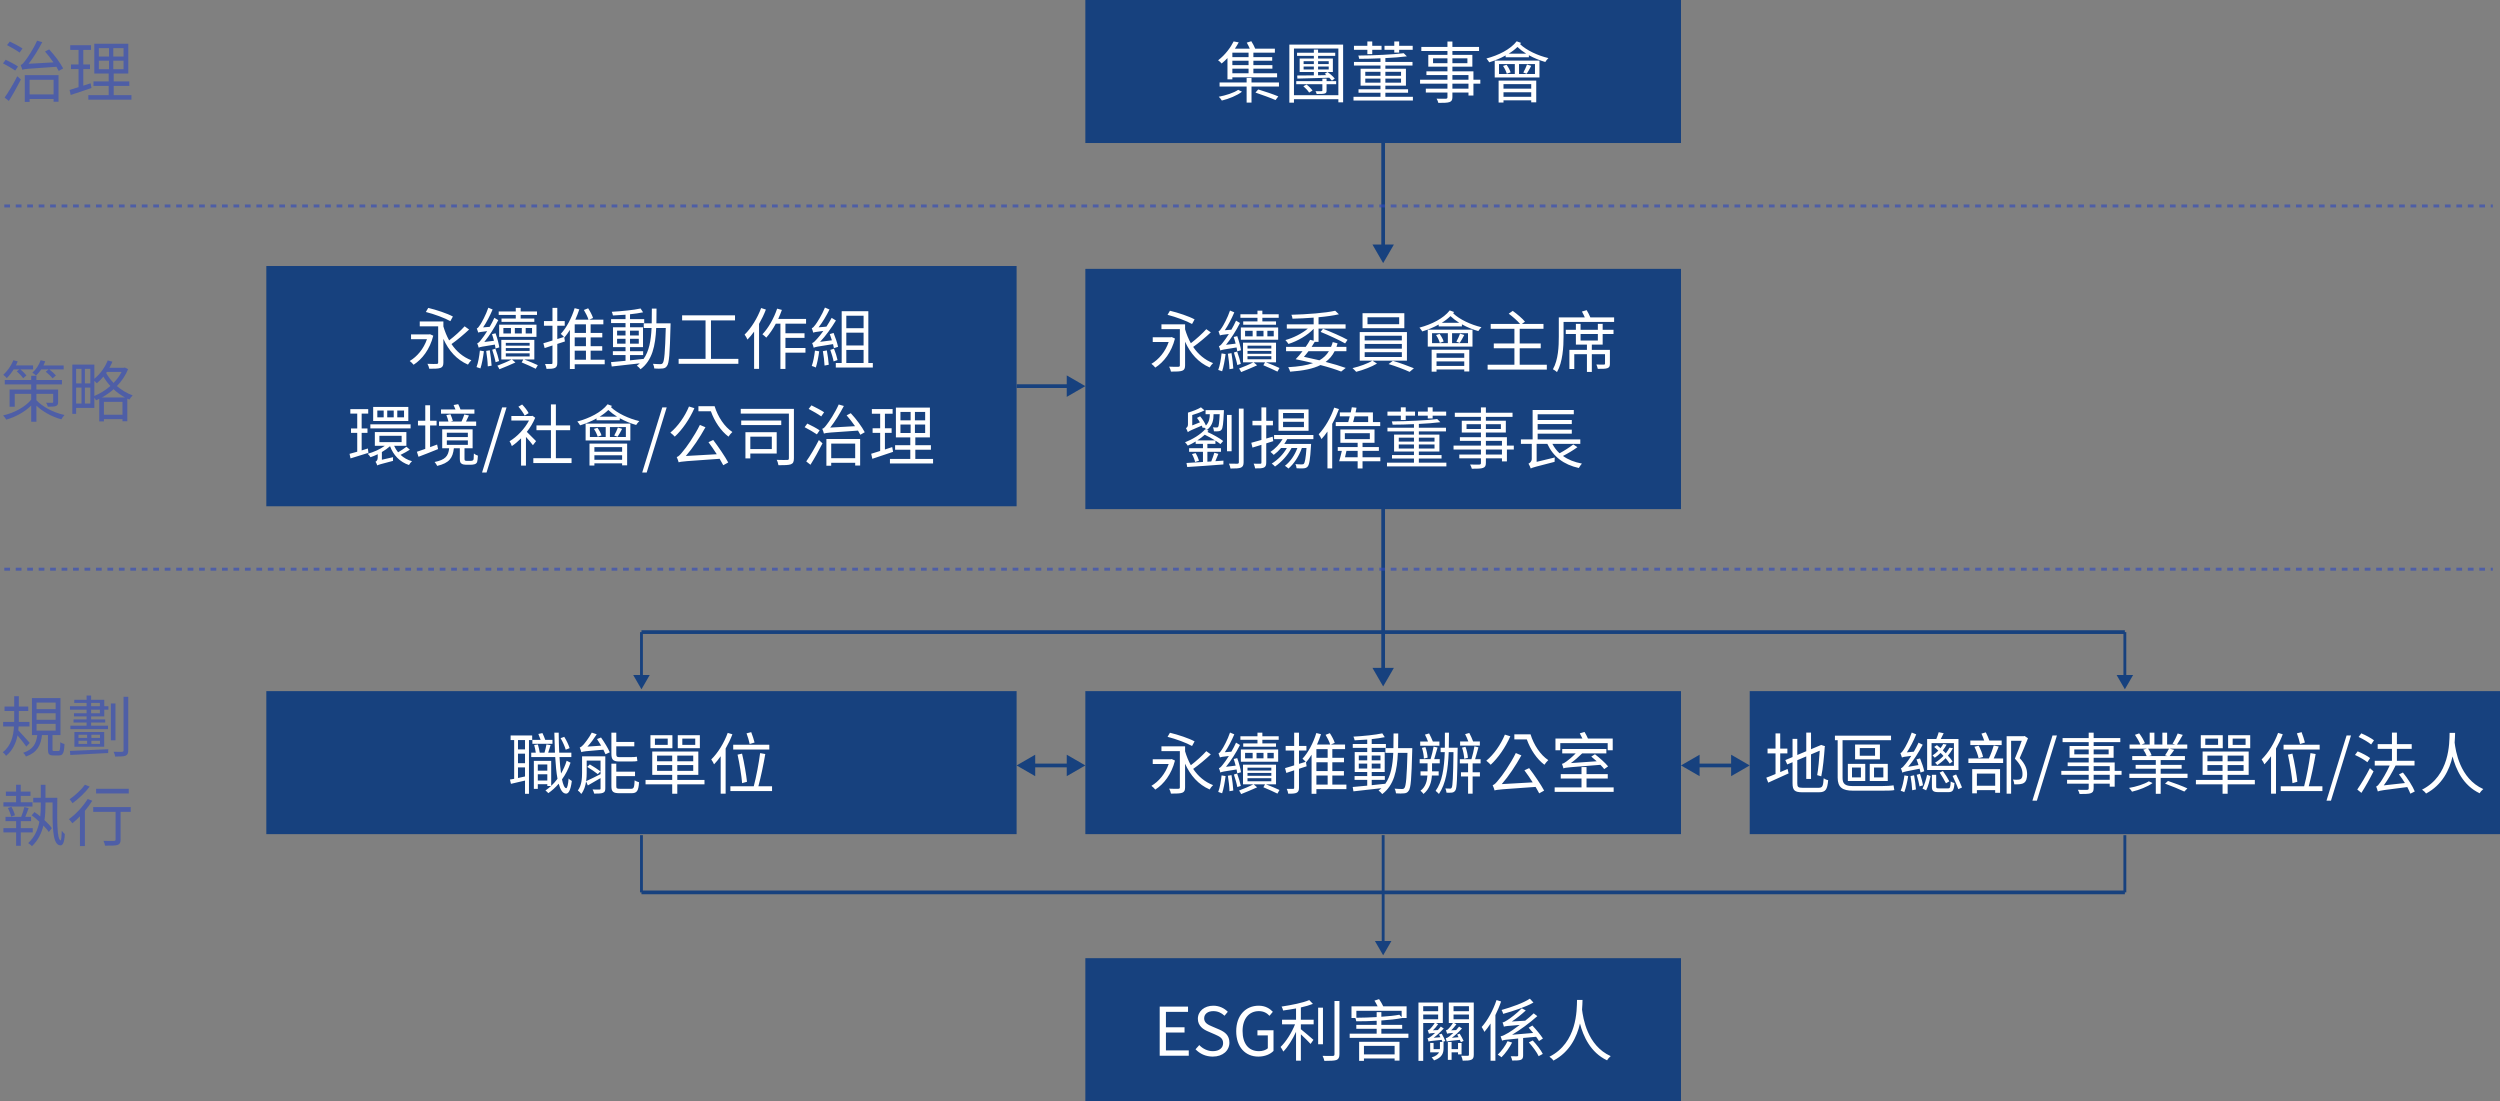<svg width="336" height="148" viewBox="0 0 336 148" fill="none" xmlns="http://www.w3.org/2000/svg">
<rect x="0" y="0" width="336" height="148" fill="#808080" stroke="none"/>
<rect width="100.838" height="19.221" transform="translate(35.794 92.887)" fill="#17417E"/>
<path d="M76.556 100.551L76.034 100.758C75.917 100.353 75.638 99.696 75.341 99.21L75.836 99.03C76.133 99.507 76.439 100.146 76.556 100.551ZM74.252 99.435V99.966H71.552V99.435H72.659C72.569 99.183 72.461 98.886 72.353 98.643L72.902 98.526C73.037 98.805 73.19 99.165 73.28 99.435H74.252ZM70.562 100.722V99.462H69.617V100.722H70.562ZM69.617 103.134V104.565C69.914 104.502 70.238 104.43 70.562 104.358V103.134H69.617ZM70.562 102.576V101.289H69.617V102.576H70.562ZM71.525 99.462H71.093V106.689H70.562V104.907C69.887 105.069 69.221 105.213 68.672 105.348L68.537 104.772C68.708 104.745 68.897 104.7 69.104 104.673V99.462H68.627V98.85H71.525V99.462ZM72.281 104.907H73.559V104.061H72.281V104.907ZM73.559 102.747H72.281V103.575H73.559V102.747ZM76.16 102.243L76.682 102.504C76.403 103.341 76.007 104.097 75.53 104.754C75.683 105.492 75.872 105.924 76.097 105.933C76.241 105.933 76.358 105.447 76.421 104.628C76.511 104.745 76.754 104.907 76.853 104.961C76.682 106.311 76.385 106.671 76.079 106.662C75.629 106.653 75.314 106.167 75.089 105.33C74.657 105.834 74.189 106.257 73.694 106.599C73.604 106.491 73.424 106.329 73.307 106.239C73.568 106.068 73.82 105.861 74.063 105.636H73.559V105.393H72.281V106.023H71.75V102.261H74.081V105.618C74.378 105.339 74.675 105.015 74.927 104.673C74.783 103.872 74.684 102.882 74.621 101.748H71.399V101.163H72.011C71.966 100.848 71.885 100.452 71.795 100.128L72.29 100.056C72.398 100.398 72.497 100.848 72.542 101.163H73.181C73.28 100.821 73.397 100.362 73.442 100.047L74 100.146C73.892 100.488 73.775 100.866 73.676 101.163H74.585C74.549 100.326 74.522 99.417 74.504 98.472H75.089C75.098 99.417 75.116 100.326 75.161 101.163H76.79V101.748H75.197C75.242 102.585 75.314 103.341 75.404 103.962C75.71 103.44 75.971 102.864 76.16 102.243ZM84.863 102.342H83.18C82.388 102.342 82.172 102.063 82.172 101.307V98.472H82.829V99.714H85.25V100.308H82.829V101.325C82.829 101.649 82.901 101.757 83.189 101.757H84.845C85.061 101.757 85.421 101.748 85.592 101.703C85.61 101.883 85.637 102.135 85.664 102.288C85.511 102.324 85.187 102.342 84.863 102.342ZM78.923 103.071L79.274 102.738C79.751 103.017 80.381 103.422 80.705 103.674L80.345 104.043C80.03 103.782 79.409 103.368 78.923 103.071ZM78.851 102.225V103.854C78.851 104.196 78.833 104.592 78.779 104.988C79.283 104.763 79.994 104.403 80.714 104.043V102.225H78.851ZM81.353 101.649V105.96C81.353 106.302 81.281 106.455 81.038 106.554C80.813 106.653 80.417 106.662 79.859 106.662C79.823 106.491 79.733 106.266 79.643 106.104C80.075 106.122 80.444 106.113 80.561 106.113C80.687 106.113 80.714 106.077 80.714 105.96V104.574C80.12 104.925 79.508 105.276 79.004 105.564L78.77 105.024C78.68 105.618 78.5 106.239 78.122 106.707C78.032 106.563 77.798 106.329 77.663 106.239C78.176 105.555 78.23 104.61 78.23 103.845V101.649H81.353ZM80.237 99.327L80.777 99.12C81.218 99.732 81.731 100.578 81.956 101.109L81.38 101.37C81.308 101.19 81.209 100.983 81.092 100.758C78.653 100.956 78.338 100.992 78.131 101.091C78.095 100.956 77.996 100.623 77.915 100.461C78.059 100.434 78.212 100.299 78.392 100.11C78.563 99.921 79.157 99.192 79.535 98.463L80.201 98.688C79.823 99.273 79.391 99.876 78.95 100.344L80.795 100.218C80.615 99.912 80.426 99.606 80.237 99.327ZM83.333 106.014H84.809C85.187 106.014 85.25 105.843 85.295 104.88C85.448 104.988 85.709 105.087 85.889 105.132C85.808 106.302 85.61 106.608 84.863 106.608H83.27C82.397 106.608 82.172 106.401 82.172 105.663V102.639H82.829V103.71H85.349V104.313H82.829V105.663C82.829 105.96 82.91 106.014 83.333 106.014ZM93.44 100.11V99.264H91.703V100.11H93.44ZM94.061 98.814V100.56H91.091V98.814H94.061ZM89.741 100.11V99.264H88.022V100.11H89.741ZM90.371 98.814V100.56H87.419V98.814H90.371ZM88.31 103.602H90.344V102.828H88.31V103.602ZM88.31 101.55V102.315H90.344V101.55H88.31ZM93.17 102.315V101.55H91.028V102.315H93.17ZM93.17 103.602V102.828H91.028V103.602H93.17ZM94.682 104.826V105.411H91.028V106.68H90.344V105.411H86.762V104.826H90.344V104.142H87.662V101.01H93.854V104.142H91.028V104.826H94.682ZM101.414 99.795L100.757 99.993C100.685 99.615 100.505 99.012 100.334 98.562L100.964 98.4C101.126 98.85 101.333 99.426 101.414 99.795ZM103.394 100.092V100.74H98.543V100.092H103.394ZM100.397 105.069L99.74 105.258C99.668 104.322 99.407 102.675 99.128 101.424L99.731 101.289C100.028 102.54 100.298 104.151 100.397 105.069ZM97.805 98.499L98.435 98.688C98.192 99.345 97.877 99.984 97.526 100.596V106.671H96.86V101.64C96.581 102.045 96.275 102.405 95.969 102.729C95.906 102.567 95.717 102.225 95.591 102.072C96.473 101.208 97.31 99.867 97.805 98.499ZM101.927 105.672H103.763V106.32H98.165V105.672H101.306C101.63 104.466 101.99 102.558 102.161 101.217L102.854 101.343C102.62 102.72 102.251 104.475 101.927 105.672Z" fill="white"/>
<rect width="100.838" height="19.221" transform="translate(235.162 92.887)" fill="#17417E"/>
<path d="M239.261 101.253V103.773C239.585 103.629 239.918 103.494 240.251 103.35L240.386 103.944C239.441 104.385 238.433 104.835 237.65 105.186L237.389 104.52C237.731 104.403 238.163 104.223 238.631 104.025V101.253H237.56V100.614H238.631V98.571H239.261V100.614H240.224V101.253H239.261ZM242.258 105.879H244.427C244.949 105.879 245.039 105.636 245.102 104.601C245.264 104.718 245.516 104.826 245.705 104.853C245.597 106.086 245.39 106.482 244.454 106.482H242.24C241.223 106.482 240.917 106.239 240.917 105.267V102.441L240.206 102.738L239.945 102.153L240.917 101.748V99.3H241.556V101.469L242.762 100.965V98.463H243.401V100.695L244.769 100.119L245.282 100.29L245.246 100.398C245.156 101.667 245.003 103.323 244.778 104.34L244.229 104.178C244.382 103.359 244.499 102.027 244.571 100.893L243.401 101.388V104.691H242.762V101.658L241.556 102.171V105.276C241.556 105.762 241.673 105.879 242.258 105.879ZM248.954 105.645H252.995C253.481 105.645 254.165 105.609 254.489 105.546C254.516 105.735 254.561 106.041 254.597 106.185C254.363 106.257 253.679 106.266 252.986 106.266H249.026C247.649 106.266 246.983 105.834 246.983 104.52V99.48H246.614V98.877H254.156V99.48H247.64V104.565C247.64 105.33 247.991 105.645 248.954 105.645ZM252.005 101.568V100.542H249.953V101.568H252.005ZM252.662 100.065V102.054H249.323V100.065H252.662ZM248.909 103.152V104.484H250.106V103.152H248.909ZM248.351 104.97V102.666H250.691V104.97H248.351ZM253.121 104.484V103.152H251.87V104.484H253.121ZM253.715 102.666V104.97H251.294V102.666H253.715ZM262.427 102.342L262.04 102.63C261.905 102.414 261.707 102.171 261.491 101.901C261.167 102.243 260.798 102.549 260.366 102.828C260.303 102.72 260.177 102.585 260.069 102.513C260.51 102.243 260.888 101.919 261.203 101.595C261.086 101.451 260.951 101.325 260.816 101.19C260.591 101.415 260.33 101.64 260.033 101.838C259.97 101.748 259.826 101.604 259.727 101.541C260.024 101.352 260.285 101.118 260.51 100.893C260.321 100.704 260.141 100.533 259.952 100.389L260.321 100.146C260.483 100.272 260.645 100.416 260.798 100.551C260.951 100.362 261.077 100.164 261.167 99.993L261.626 100.074C261.491 100.326 261.32 100.587 261.113 100.848C261.248 100.974 261.383 101.109 261.518 101.244C261.716 100.983 261.896 100.722 262.013 100.488L262.481 100.56C262.301 100.893 262.076 101.226 261.797 101.559C262.058 101.838 262.283 102.117 262.427 102.342ZM262.607 102.927V99.876H259.601V102.927H262.607ZM263.219 99.318V103.485H259.007V99.318H260.24C260.357 99.039 260.492 98.67 260.564 98.409L261.23 98.544C261.104 98.814 260.969 99.093 260.843 99.318H263.219ZM261.995 105.006L261.536 105.276C261.356 104.916 260.996 104.295 260.69 103.836L261.131 103.629C261.437 104.061 261.824 104.664 261.995 105.006ZM258.62 103.656L258.116 103.827C258.089 103.674 258.053 103.503 257.999 103.314C256.109 103.674 255.848 103.737 255.677 103.845C255.65 103.71 255.551 103.422 255.479 103.26C255.659 103.215 255.866 102.981 256.118 102.657C256.262 102.495 256.55 102.099 256.874 101.586C255.929 101.703 255.74 101.748 255.623 101.811C255.587 101.676 255.488 101.388 255.416 101.217C255.56 101.181 255.713 100.992 255.875 100.722C256.055 100.461 256.622 99.417 256.937 98.454L257.54 98.697C257.198 99.552 256.739 100.434 256.28 101.118L257.216 101.028C257.441 100.641 257.675 100.227 257.855 99.813L258.413 100.092C257.855 101.154 257.171 102.216 256.46 103.062L257.846 102.828C257.765 102.567 257.675 102.297 257.576 102.063L258.053 101.928C258.287 102.486 258.53 103.215 258.62 103.656ZM255.956 104.214L256.46 104.304C256.343 105.069 256.154 105.915 255.938 106.464C255.839 106.401 255.587 106.32 255.452 106.284C255.695 105.735 255.857 104.934 255.956 104.214ZM256.775 104.304L257.252 104.196C257.36 104.808 257.468 105.582 257.504 106.104L257 106.212C256.982 105.699 256.883 104.907 256.775 104.304ZM257.603 104.133L258.053 104.007C258.215 104.502 258.395 105.132 258.449 105.546L257.99 105.69C257.918 105.267 257.747 104.628 257.603 104.133ZM258.872 106.221L258.386 105.987C258.647 105.501 258.881 104.709 258.998 104.133L259.475 104.304C259.34 104.898 259.142 105.717 258.872 106.221ZM260.618 105.96H261.806C262.085 105.96 262.139 105.852 262.175 105.024C262.301 105.123 262.517 105.195 262.679 105.24C262.616 106.221 262.454 106.464 261.86 106.464H260.564C259.835 106.464 259.646 106.311 259.646 105.726V104.133H260.222V105.717C260.222 105.924 260.276 105.96 260.618 105.96ZM262.427 104.286L262.904 104.088C263.192 104.655 263.525 105.375 263.696 105.834L263.192 106.068C263.039 105.591 262.697 104.844 262.427 104.286ZM269.024 99.525V100.137H264.812V99.525H266.675C266.576 99.228 266.432 98.877 266.306 98.598L266.891 98.427C267.08 98.778 267.26 99.219 267.368 99.525H269.024ZM266.522 101.739L265.919 101.901C265.838 101.487 265.604 100.848 265.361 100.362L265.928 100.218C266.198 100.686 266.441 101.316 266.522 101.739ZM268.151 103.971H265.694V105.6H268.151V103.971ZM265.064 106.626V103.368H268.808V106.554H268.151V106.194H265.694V106.626H265.064ZM267.962 100.191L268.628 100.335C268.421 100.857 268.178 101.469 267.953 101.937H269.222V102.549H264.551V101.937H267.305C267.548 101.433 267.818 100.695 267.962 100.191ZM272.102 98.913L272.561 99.219C272.237 100.038 271.823 101.064 271.445 101.892C272.246 102.738 272.444 103.431 272.444 104.061C272.444 104.574 272.327 105.015 272.039 105.204C271.886 105.312 271.688 105.375 271.481 105.393C271.256 105.42 270.968 105.42 270.716 105.411C270.707 105.231 270.644 104.961 270.536 104.772C270.797 104.799 271.049 104.799 271.229 104.79C271.364 104.781 271.49 104.754 271.589 104.7C271.769 104.583 271.832 104.304 271.823 103.998C271.823 103.431 271.598 102.783 270.797 101.964C271.13 101.208 271.481 100.254 271.724 99.561H270.293V106.671H269.69V98.949H271.994L272.102 98.913ZM273.155 107.607L275.855 98.85H276.449L273.758 107.607H273.155ZM283.547 104.808V104.133H281.387V104.808H283.547ZM281.387 102.972V103.602H283.547V102.972H281.387ZM278.786 101.379H280.721V100.731H278.786V101.379ZM283.403 100.731H281.387V101.379H283.403V100.731ZM285.14 103.602V104.133H284.213V105.726H283.547V105.321H281.387V105.942C281.387 106.356 281.261 106.509 280.991 106.608C280.712 106.707 280.244 106.716 279.497 106.716C279.461 106.545 279.353 106.302 279.263 106.149C279.803 106.167 280.343 106.158 280.496 106.158C280.667 106.149 280.721 106.095 280.721 105.942V105.321H277.814V104.808H280.721V104.133H277.04V103.602H280.721V102.972H277.895V102.477H280.721V101.847H278.147V100.263H280.721V99.741H277.211V99.192H280.721V98.472H281.387V99.192H284.969V99.741H281.387V100.263H284.069V101.847H281.387V102.477H284.213V103.602H285.14ZM288.803 105.006L289.307 105.24C288.659 105.726 287.48 106.185 286.544 106.401C286.454 106.239 286.274 106.023 286.139 105.897C287.066 105.744 288.209 105.393 288.803 105.006ZM290.981 105.321L291.377 104.961C292.223 105.24 293.366 105.672 293.987 105.96L293.573 106.383C292.979 106.095 291.836 105.636 290.981 105.321ZM291.512 100.623H288.704C288.911 100.902 289.1 101.271 289.181 101.514L288.812 101.613H291.296L290.981 101.514C291.161 101.262 291.386 100.884 291.512 100.623ZM290.396 103.989H294.005V104.556H290.396V106.689H289.739V104.556H286.184V103.989H289.739V103.314H287.03V102.801H289.739V102.153H286.571V101.613H288.515C288.425 101.361 288.245 101.01 288.056 100.749L288.533 100.623H286.211V100.065H287.66C287.525 99.705 287.219 99.165 286.94 98.76L287.507 98.562C287.822 98.967 288.146 99.525 288.272 99.885L287.822 100.065H288.92V98.472H289.55V100.065H290.621V98.472H291.26V100.065H292.349L291.989 99.948C292.241 99.579 292.529 98.985 292.682 98.58L293.366 98.769C293.114 99.228 292.817 99.723 292.583 100.065H293.969V100.623H291.629L292.214 100.785C292.007 101.082 291.791 101.388 291.593 101.613H293.654V102.153H290.396V102.801H293.213V103.314H290.396V103.989ZM301.808 100.11V99.264H300.071V100.11H301.808ZM302.429 98.814V100.56H299.459V98.814H302.429ZM298.109 100.11V99.264H296.39V100.11H298.109ZM298.739 98.814V100.56H295.787V98.814H298.739ZM296.678 103.602H298.712V102.828H296.678V103.602ZM296.678 101.55V102.315H298.712V101.55H296.678ZM301.538 102.315V101.55H299.396V102.315H301.538ZM301.538 103.602V102.828H299.396V103.602H301.538ZM303.05 104.826V105.411H299.396V106.68H298.712V105.411H295.13V104.826H298.712V104.142H296.03V101.01H302.222V104.142H299.396V104.826H303.05ZM309.782 99.795L309.125 99.993C309.053 99.615 308.873 99.012 308.702 98.562L309.332 98.4C309.494 98.85 309.701 99.426 309.782 99.795ZM311.762 100.092V100.74H306.911V100.092H311.762ZM308.765 105.069L308.108 105.258C308.036 104.322 307.775 102.675 307.496 101.424L308.099 101.289C308.396 102.54 308.666 104.151 308.765 105.069ZM306.173 98.499L306.803 98.688C306.56 99.345 306.245 99.984 305.894 100.596V106.671H305.228V101.64C304.949 102.045 304.643 102.405 304.337 102.729C304.274 102.567 304.085 102.225 303.959 102.072C304.841 101.208 305.678 99.867 306.173 98.499ZM310.295 105.672H312.131V106.32H306.533V105.672H309.674C309.998 104.466 310.358 102.558 310.529 101.217L311.222 101.343C310.988 102.72 310.619 104.475 310.295 105.672ZM312.68 107.607L315.38 98.85H315.974L313.283 107.607H312.68ZM318.544 101.883L318.175 102.441C317.806 102.135 317.095 101.73 316.51 101.469L316.87 100.983C317.437 101.208 318.175 101.595 318.544 101.883ZM317.374 106.563L316.816 106.113C317.293 105.429 318.004 104.25 318.517 103.233L319.003 103.674C318.535 104.619 317.905 105.735 317.374 106.563ZM316.996 99.048L317.356 98.562C317.95 98.805 318.688 99.21 319.066 99.498L318.679 100.056C318.319 99.75 317.59 99.318 316.996 99.048ZM324.547 106.374L323.953 106.671C323.863 106.419 323.71 106.113 323.539 105.78C320.2 106.194 319.822 106.257 319.579 106.374C319.543 106.221 319.435 105.888 319.354 105.708C319.525 105.663 319.705 105.447 319.93 105.123C320.128 104.853 320.722 103.899 321.172 102.891H319.165V102.252H321.478V100.65H319.561V100.011H321.478V98.463H322.144V100.011H324.133V100.65H322.144V102.252H324.511V102.891H321.964C321.496 103.845 320.938 104.799 320.38 105.555L323.224 105.24C322.972 104.835 322.702 104.43 322.423 104.079L322.954 103.827C323.593 104.61 324.268 105.681 324.547 106.374ZM329.227 98.499H329.965C329.956 98.823 329.947 99.273 329.902 99.804C330.037 100.875 330.577 104.637 333.754 106.05C333.565 106.203 333.367 106.428 333.268 106.617C331.018 105.564 330.055 103.341 329.623 101.667C329.209 103.467 328.255 105.483 326.059 106.653C325.942 106.473 325.726 106.266 325.519 106.131C329.254 104.241 329.2 99.867 329.227 98.499Z" fill="white"/>
<path d="M285.581 112.246L285.581 119.934" stroke="#17417E" stroke-width="0.385"/>
<path d="M86.213 112.246L86.213 119.934" stroke="#17417E" stroke-width="0.385"/>
<path d="M285.581 84.955L86.213 84.955" stroke="#17417E" stroke-width="0.5"/>
<path d="M285.581 119.938L86.213 119.938" stroke="#17417E" stroke-width="0.5"/>
<path d="M86.213 92.643L87.324 90.719L85.102 90.719L86.213 92.643ZM86.021 84.955L86.021 90.911L86.406 90.911L86.406 84.955L86.021 84.955Z" fill="#17417E"/>
<path d="M285.581 92.643L286.692 90.719L284.47 90.719L285.581 92.643ZM285.389 84.955L285.389 90.911L285.773 90.911L285.773 84.955L285.389 84.955Z" fill="#17417E"/>
<path d="M136.632 102.875L139.132 104.318L139.132 101.432L136.632 102.875ZM145.87 102.875L143.37 101.432L143.37 104.318L145.87 102.875ZM138.882 103.125L143.62 103.125L143.62 102.625L138.882 102.625L138.882 103.125Z" fill="#17417E"/>
<path d="M225.925 102.875L228.425 104.318L228.425 101.432L225.925 102.875ZM235.162 102.875L232.662 101.432L232.662 104.318L235.162 102.875ZM228.175 103.125L232.912 103.125L232.912 102.625L228.175 102.625L228.175 103.125Z" fill="#17417E"/>
<rect width="100.838" height="32.291" transform="translate(35.794 35.752)" fill="#17417E"/>
<path d="M60.869 42.542L60.527 43.163C59.798 42.749 58.349 42.209 57.233 41.931L57.557 41.382C58.655 41.642 60.113 42.129 60.869 42.542ZM57.791 44.919L58.232 45.117C57.773 46.953 56.738 48.285 55.586 49.023C55.487 48.879 55.217 48.627 55.064 48.519C56.054 47.934 56.936 46.898 57.386 45.584H55.244V44.946H57.674L57.791 44.919ZM62.444 43.856L63.047 44.288C62.345 44.946 61.427 45.719 60.68 46.242C61.346 47.231 62.237 47.996 63.353 48.419C63.209 48.554 62.993 48.816 62.894 49.005C61.382 48.347 60.302 47.133 59.591 45.539V48.725C59.591 49.13 59.492 49.337 59.204 49.446C58.916 49.553 58.439 49.562 57.692 49.562C57.665 49.383 57.557 49.086 57.449 48.897C57.998 48.923 58.529 48.923 58.673 48.914C58.835 48.906 58.889 48.861 58.889 48.717V43.856H56.414V43.209H59.591V43.874C59.789 44.541 60.041 45.17 60.365 45.746C61.076 45.206 61.922 44.441 62.444 43.856ZM69.32 42.812V42.327H67.025V41.858H69.32V41.373H69.977V41.858H72.173V42.327H69.977V42.812H71.813V43.263H67.403V42.812H69.32ZM67.655 44.081V44.819H68.672V44.081H67.655ZM71.507 44.819V44.081H70.652V44.819H71.507ZM69.194 44.819H70.13V44.081H69.194V44.819ZM67.088 45.279V43.632H72.101V45.279H67.088ZM67.106 46.691L66.602 46.836C66.584 46.691 66.557 46.502 66.512 46.313C64.766 46.584 64.487 46.638 64.334 46.727C64.307 46.593 64.208 46.304 64.136 46.142C64.316 46.106 64.505 45.882 64.757 45.539C64.892 45.386 65.162 44.999 65.477 44.505C64.586 44.612 64.397 44.639 64.28 44.703C64.244 44.586 64.145 44.297 64.082 44.145C64.226 44.108 64.37 43.91 64.541 43.641C64.721 43.38 65.306 42.336 65.63 41.355L66.206 41.597C65.846 42.444 65.396 43.325 64.928 44.001L65.81 43.928C66.044 43.541 66.251 43.127 66.44 42.714L66.971 43.029C66.44 44.072 65.774 45.126 65.09 45.962L66.386 45.8C66.305 45.495 66.224 45.179 66.125 44.91L66.602 44.792C66.827 45.413 67.043 46.215 67.106 46.691ZM64.496 47.114L65.036 47.205C64.928 48.032 64.766 48.941 64.568 49.517C64.451 49.464 64.19 49.383 64.046 49.337C64.271 48.752 64.415 47.889 64.496 47.114ZM65.342 47.16L65.828 47.078C65.936 47.736 66.044 48.581 66.071 49.148L65.558 49.239C65.549 48.672 65.45 47.816 65.342 47.16ZM66.152 46.998L66.584 46.862C66.782 47.394 66.989 48.087 67.079 48.528L66.611 48.681C66.53 48.221 66.323 47.529 66.152 46.998ZM67.979 47.492V47.907H71.183V47.492H67.979ZM67.979 46.782V47.169H71.183V46.782H67.979ZM67.979 46.08V46.458H71.183V46.08H67.979ZM71.813 48.312H70.454C71.12 48.554 71.822 48.87 72.281 49.077L72.002 49.562C71.525 49.328 70.778 48.977 70.112 48.708L70.337 48.312H68.798L69.275 48.717C68.591 49.032 67.736 49.383 67.124 49.626C67.061 49.481 66.944 49.283 66.845 49.148C67.43 48.932 68.285 48.572 68.771 48.312H67.376V45.675H71.813V48.312ZM77.24 47.133V48.347H78.752V47.133H77.24ZM78.752 44.748V43.587H77.24V44.748H78.752ZM78.752 46.529V45.35H77.24V46.529H78.752ZM81.272 48.347V48.959H77.24V49.59H76.592V44.334C76.367 44.712 76.115 45.053 75.863 45.35L75.836 45.315L75.926 45.891L74.9 46.224V48.761C74.9 49.148 74.81 49.328 74.585 49.446C74.369 49.553 74.027 49.581 73.451 49.572C73.433 49.392 73.343 49.112 73.253 48.923C73.64 48.932 73.991 48.932 74.09 48.923C74.207 48.923 74.252 48.897 74.252 48.761V46.431L73.199 46.782L73.028 46.133C73.37 46.035 73.793 45.917 74.252 45.764V43.776H73.109V43.154H74.252V41.373H74.9V43.154H75.899V43.776H74.9V45.566L75.8 45.288C75.683 45.153 75.485 44.964 75.368 44.873C76.151 44.036 76.826 42.74 77.231 41.417L77.861 41.58C77.708 42.047 77.519 42.516 77.321 42.965H79.094C78.986 42.605 78.716 42.056 78.473 41.66L79.049 41.435C79.319 41.849 79.598 42.38 79.706 42.74L79.184 42.965H81.092V43.587H79.382V44.748H80.948V45.35H79.382V46.529H80.939V47.133H79.382V48.347H81.272ZM82.937 46.188H84.071V45.531H82.937V46.188ZM82.937 44.441V45.09H84.071V44.441H82.937ZM85.853 44.441H84.674V45.09H85.853V44.441ZM85.853 46.188V45.531H84.674V46.188H85.853ZM88.22 43.452H90.128C90.128 43.452 90.119 43.703 90.119 43.794C90.02 47.565 89.939 48.816 89.633 49.194C89.48 49.428 89.3 49.499 89.03 49.526C88.778 49.562 88.355 49.553 87.941 49.526C87.923 49.346 87.851 49.068 87.752 48.897C88.184 48.932 88.58 48.941 88.751 48.941C88.904 48.941 88.985 48.914 89.075 48.797C89.282 48.536 89.39 47.349 89.48 44.081H88.193C88.085 46.475 87.671 48.438 86.087 49.626C85.988 49.481 85.754 49.257 85.592 49.148C85.736 49.05 85.862 48.941 85.979 48.834C84.62 48.995 83.225 49.148 82.217 49.257L82.118 48.672C82.658 48.627 83.333 48.563 84.071 48.492V47.718H82.37V47.205H84.071V46.656H82.388V43.983H84.071V43.416H82.127V42.894H84.071V42.3C83.495 42.344 82.91 42.38 82.379 42.398C82.352 42.255 82.289 42.038 82.217 41.904C83.549 41.831 85.169 41.669 86.096 41.462L86.429 41.975C85.943 42.084 85.331 42.164 84.674 42.236V42.894H86.582V43.416H84.674V43.983H86.42V46.656H84.674V47.205H86.438V47.718H84.674V48.428C85.259 48.374 85.871 48.312 86.474 48.239V48.276C87.248 47.214 87.491 45.764 87.572 44.081H86.519V43.452H87.59C87.608 42.822 87.608 42.164 87.608 41.48H88.238C88.238 42.156 88.238 42.822 88.22 43.452ZM95.555 48.23H99.236V48.897H91.208V48.23H94.826V43.065H91.676V42.38H98.786V43.065H95.555V48.23ZM102.296 41.4L102.935 41.606C102.692 42.255 102.368 42.911 102.017 43.532V49.572H101.351V44.568C101.072 44.964 100.766 45.324 100.46 45.639C100.397 45.486 100.199 45.117 100.073 44.972C100.964 44.108 101.792 42.767 102.296 41.4ZM108.335 43.505H105.563V44.792H108.128V45.413H105.563V46.773H108.254V47.403H105.563V49.581H104.888V43.505H104.267C103.88 44.225 103.439 44.873 102.989 45.377C102.881 45.261 102.62 45.035 102.467 44.928C103.277 44.09 104.006 42.794 104.447 41.48L105.086 41.651C104.942 42.066 104.771 42.471 104.591 42.867H108.335V43.505ZM112.637 46.611L112.079 46.791C112.052 46.647 112.016 46.458 111.962 46.251C109.829 46.575 109.541 46.638 109.361 46.736C109.325 46.602 109.226 46.269 109.154 46.106C109.334 46.062 109.559 45.837 109.838 45.513C109.991 45.359 110.306 44.972 110.657 44.477C109.64 44.603 109.433 44.648 109.298 44.712C109.271 44.577 109.172 44.279 109.1 44.108C109.253 44.072 109.415 43.892 109.613 43.614C109.811 43.352 110.477 42.327 110.873 41.337L111.485 41.597C111.062 42.453 110.549 43.316 110.018 43.992L111.071 43.901C111.314 43.523 111.566 43.118 111.773 42.722L112.349 43.074C111.719 44.108 110.981 45.135 110.216 45.944L111.809 45.737C111.719 45.441 111.611 45.153 111.521 44.901L112.034 44.748C112.277 45.35 112.538 46.133 112.637 46.611ZM109.532 47.123L110.099 47.214C110 47.987 109.829 48.834 109.649 49.392C109.514 49.319 109.244 49.23 109.1 49.184C109.307 48.627 109.442 47.843 109.532 47.123ZM110.594 47.196L111.125 47.096C111.242 47.7 111.35 48.492 111.386 49.023L110.819 49.13C110.801 48.608 110.702 47.798 110.594 47.196ZM111.593 47.025L112.088 46.862C112.286 47.349 112.484 47.978 112.565 48.392L112.034 48.572C111.962 48.15 111.764 47.511 111.593 47.025ZM113.744 47.033V48.788H116.066V47.033H113.744ZM116.066 42.434H113.744V44.108H116.066V42.434ZM116.066 46.431V44.712H113.744V46.431H116.066ZM116.705 48.788H117.308V49.401H112.331V48.788H113.123V41.822H116.705V48.788ZM54.303 56.092V55.173H53.394V56.092H54.303ZM52.917 56.092V55.173H52.044V56.092H52.917ZM51.567 56.092V55.173H50.712V56.092H51.567ZM54.879 54.688V56.578H50.154V54.688H54.879ZM55.185 57.028V57.577H49.776V57.028H55.185ZM49.443 60.276L49.515 60.861C48.678 61.123 47.805 61.401 47.112 61.608L46.977 60.996C47.274 60.925 47.625 60.825 48.012 60.709V58.179H47.175V57.586H48.012V55.587H47.085V54.984H49.488V55.587H48.606V57.586H49.389V58.179H48.606V60.538L49.443 60.276ZM50.991 58.575V59.422H53.979V58.575H50.991ZM54.627 60.042L55.086 60.438C54.699 60.681 54.24 60.943 53.835 61.132C54.249 61.519 54.771 61.825 55.374 61.986C55.23 62.103 55.05 62.337 54.969 62.499C53.736 62.094 52.863 61.167 52.422 59.971C52.107 60.249 51.729 60.52 51.324 60.754V61.788L52.827 61.447C52.809 61.59 52.809 61.825 52.827 61.941C51.108 62.383 50.856 62.464 50.703 62.553C50.667 62.41 50.55 62.175 50.469 62.059C50.586 61.995 50.766 61.861 50.766 61.501V61.05C50.442 61.203 50.109 61.347 49.794 61.447C49.713 61.303 49.542 61.096 49.407 60.987C50.19 60.781 51.099 60.376 51.72 59.916H50.379V58.072H54.618V59.916H52.971C53.106 60.222 53.286 60.529 53.502 60.789C53.898 60.565 54.348 60.258 54.627 60.042ZM63.762 55.029V55.596H59.271V55.029H61.215C61.143 54.831 61.044 54.624 60.963 54.435L61.584 54.319C61.692 54.535 61.809 54.804 61.89 55.029H63.762ZM63.996 56.658V57.234H59.001V56.658H60.27C60.225 56.416 60.108 56.065 59.991 55.794L60.54 55.678C60.657 55.956 60.81 56.334 60.864 56.569L60.531 56.658H62.025C62.16 56.37 62.322 55.974 62.403 55.705L63.024 55.84C62.889 56.127 62.745 56.416 62.628 56.658H63.996ZM58.749 59.745L58.875 60.358C57.975 60.727 57.003 61.105 56.247 61.392L56.031 60.718C56.346 60.618 56.733 60.483 57.156 60.331V57.181H56.175V56.55H57.156V54.471H57.804V56.55H58.677V57.181H57.804V60.096L58.749 59.745ZM60.054 59.188V59.791H62.88V59.188H60.054ZM60.054 58.161V58.746H62.88V58.161H60.054ZM62.754 61.941H63.186C63.312 61.941 63.447 61.932 63.492 61.906C63.564 61.888 63.627 61.816 63.654 61.717C63.672 61.59 63.681 61.312 63.69 60.952C63.825 61.069 64.05 61.185 64.23 61.239C64.212 61.59 64.176 61.959 64.122 62.112C64.05 62.248 63.951 62.346 63.789 62.392C63.654 62.437 63.411 62.464 63.24 62.464H62.637C62.43 62.464 62.16 62.419 62.025 62.31C61.863 62.203 61.8 62.059 61.8 61.581V60.249H60.999C60.855 61.545 60.396 62.23 58.758 62.617C58.695 62.464 58.524 62.212 58.407 62.094C59.865 61.797 60.252 61.294 60.369 60.249H59.433V57.703H63.519V60.249H62.43V61.645C62.43 61.779 62.439 61.87 62.511 61.897C62.565 61.932 62.646 61.941 62.754 61.941ZM64.788 63.508L67.488 54.751H68.082L65.391 63.508H64.788ZM71.048 55.525L70.517 55.858C70.355 55.525 69.995 55.011 69.671 54.66L70.175 54.364C70.517 54.715 70.895 55.2 71.048 55.525ZM72.047 59.286L71.624 59.836C71.435 59.575 71.03 59.097 70.688 58.719V62.581H70.031V58.917C69.626 59.322 69.203 59.682 68.789 59.953C68.735 59.764 68.582 59.431 68.483 59.304C69.473 58.719 70.517 57.639 71.093 56.523H68.726V55.911H71.444L71.57 55.885L71.93 56.145C71.66 56.812 71.264 57.468 70.805 58.044C71.165 58.386 71.849 59.089 72.047 59.286ZM74.711 61.581H76.817V62.239H71.678V61.581H74.045V57.819H72.101V57.172H74.045V54.355H74.711V57.172H76.628V57.819H74.711V61.581ZM83.612 60.096H79.886V60.709H83.612V60.096ZM79.886 61.797H83.612V61.185H79.886V61.797ZM79.229 62.572V59.62H84.287V62.544H83.612V62.275H79.886V62.572H79.229ZM83 58.702L82.55 58.539C82.712 58.242 82.946 57.766 83.045 57.459L83.612 57.639C83.414 58.026 83.189 58.431 83 58.702ZM79.823 57.648L80.3 57.495C80.534 57.81 80.759 58.224 80.84 58.513L80.327 58.702C80.255 58.413 80.048 57.981 79.823 57.648ZM79.283 57.397V58.737H81.407V57.397H79.283ZM84.116 58.737V57.397H81.974V58.737H84.116ZM78.707 59.197V56.928H84.719V59.197H78.707ZM80.588 56.002H82.937C82.505 55.731 82.1 55.425 81.758 55.102C81.416 55.434 81.02 55.74 80.588 56.002ZM81.659 54.337L82.244 54.553C82.199 54.606 82.163 54.669 82.118 54.724C82.964 55.542 84.521 56.272 85.925 56.596C85.781 56.721 85.601 56.956 85.502 57.117C84.773 56.91 83.999 56.605 83.297 56.209V56.487H80.174V56.236C79.49 56.623 78.725 56.928 77.969 57.163C77.897 57.036 77.708 56.776 77.591 56.65C79.22 56.218 80.813 55.425 81.659 54.337ZM86.312 63.508L89.012 54.751H89.606L86.915 63.508H86.312ZM92.599 54.633L93.328 54.858C92.68 56.334 91.69 57.766 90.691 58.684C90.565 58.548 90.277 58.27 90.097 58.144C91.105 57.306 92.041 55.992 92.599 54.633ZM95.218 59.431L95.857 59.133C96.586 60.096 97.441 61.356 97.873 62.157L97.207 62.526C97.081 62.275 96.91 61.986 96.721 61.663C92.059 61.986 91.564 62.014 91.213 62.139C91.177 61.995 91.051 61.636 90.952 61.428C91.195 61.374 91.456 61.078 91.789 60.654C92.167 60.24 93.319 58.63 94.066 57.108L94.813 57.423C94.039 58.819 93.112 60.214 92.176 61.285L96.334 61.05C95.983 60.492 95.578 59.907 95.218 59.431ZM93.868 54.597H96.046C96.478 56.02 97.378 57.37 98.431 58.062C98.269 58.197 98.035 58.495 97.909 58.684C96.892 57.928 96.028 56.632 95.542 55.273H93.868V54.597ZM103.732 58.684H100.843V60.358H103.732V58.684ZM104.389 60.952H100.843V61.608H100.186V58.09H104.389V60.952ZM105.001 56.523V57.127H99.619V56.523H105.001ZM106.702 54.949V61.59C106.702 62.05 106.603 62.283 106.297 62.401C105.982 62.517 105.424 62.526 104.623 62.526C104.596 62.328 104.497 61.995 104.389 61.806C105.01 61.825 105.631 61.825 105.811 61.816C105.982 61.806 106.027 61.761 106.027 61.59V55.587H99.556V54.949H106.702ZM110.761 55.407L110.374 55.965C109.996 55.687 109.249 55.255 108.682 54.958L109.06 54.48C109.609 54.742 110.374 55.147 110.761 55.407ZM110.158 57.837L109.789 58.377C109.429 58.126 108.682 57.694 108.142 57.414L108.502 56.928C109.042 57.172 109.78 57.577 110.158 57.837ZM108.925 62.464L108.358 62.014C108.844 61.339 109.537 60.16 110.059 59.142L110.545 59.584C110.068 60.529 109.447 61.636 108.925 62.464ZM114.937 59.62H111.715V61.581H114.937V59.62ZM111.067 62.599V58.998H115.603V62.572H114.937V62.203H111.715V62.599H111.067ZM113.785 55.822L114.343 55.533C115.081 56.316 115.864 57.388 116.224 58.09L115.63 58.431C115.549 58.27 115.441 58.072 115.315 57.873C111.436 58.135 111.013 58.161 110.734 58.27C110.707 58.135 110.59 57.81 110.509 57.63C110.698 57.594 110.887 57.379 111.13 57.045C111.391 56.73 112.21 55.525 112.723 54.364L113.416 54.562C112.867 55.614 112.219 56.658 111.58 57.468L114.919 57.279C114.577 56.776 114.163 56.254 113.785 55.822ZM119.914 60.087L120.031 60.727C119.068 61.05 118.042 61.401 117.241 61.663L117.088 60.987C117.421 60.889 117.835 60.763 118.294 60.609V58.179H117.277V57.559H118.294V55.605H117.178V54.975H119.968V55.605H118.933V57.559H119.833V58.179H118.933V60.411L119.914 60.087ZM121.021 57.054V58.197H122.389V57.054H121.021ZM121.021 55.362V56.496H122.389V55.362H121.021ZM124.342 56.496V55.362H122.965V56.496H124.342ZM124.342 58.197V57.054H122.965V58.197H124.342ZM123.019 61.681H125.404V62.292H119.608V61.681H122.344V60.447H120.301V59.836H122.344V58.782H120.409V54.778H124.981V58.782H123.019V59.836H125.116V60.447H123.019V61.681Z" fill="white"/>
<path d="M3.024 6.511L2.637 7.069C2.259 6.79 1.512 6.358 0.945 6.061L1.323 5.584C1.872 5.845 2.637 6.25 3.024 6.511ZM2.421 8.941L2.052 9.481C1.692 9.229 0.945 8.797 0.405 8.518L0.765 8.032C1.305 8.275 2.043 8.68 2.421 8.941ZM1.188 13.567L0.621 13.117C1.107 12.442 1.8 11.263 2.322 10.246L2.808 10.687C2.331 11.632 1.71 12.739 1.188 13.567ZM7.2 10.723H3.978V12.685H7.2V10.723ZM3.33 13.702V10.102H7.866V13.675H7.2V13.306H3.978V13.702H3.33ZM6.048 6.925L6.606 6.637C7.344 7.42 8.127 8.491 8.487 9.193L7.893 9.535C7.812 9.373 7.704 9.175 7.578 8.977C3.699 9.238 3.276 9.265 2.997 9.373C2.97 9.238 2.853 8.914 2.772 8.734C2.961 8.698 3.15 8.482 3.393 8.149C3.654 7.834 4.473 6.628 4.986 5.467L5.679 5.665C5.13 6.718 4.482 7.762 3.843 8.572L7.182 8.383C6.84 7.879 6.426 7.357 6.048 6.925ZM12.177 11.191L12.294 11.83C11.331 12.154 10.305 12.505 9.504 12.766L9.351 12.091C9.684 11.992 10.098 11.866 10.557 11.713V9.283H9.54V8.662H10.557V6.709H9.441V6.079H12.231V6.709H11.196V8.662H12.096V9.283H11.196V11.515L12.177 11.191ZM13.284 8.158V9.301H14.652V8.158H13.284ZM13.284 6.466V7.6H14.652V6.466H13.284ZM16.605 7.6V6.466H15.228V7.6H16.605ZM16.605 9.301V8.158H15.228V9.301H16.605ZM15.282 12.784H17.667V13.396H11.871V12.784H14.607V11.551H12.564V10.939H14.607V9.886H12.672V5.881H17.244V9.886H15.282V10.939H17.379V11.551H15.282V12.784Z" fill="#324CBB" fill-opacity="0.64"/>
<path d="M6.534 49.646H5.544C5.328 49.961 5.094 50.249 4.842 50.483C4.734 50.375 4.491 50.177 4.347 50.087C4.833 49.673 5.238 49.061 5.463 48.413L6.075 48.557C6.012 48.746 5.931 48.926 5.841 49.115H8.559V49.646H6.624C6.939 49.898 7.317 50.222 7.515 50.456L7.074 50.843C6.876 50.6 6.471 50.222 6.147 49.961L6.534 49.646ZM2.601 49.646H1.836C1.557 50.096 1.233 50.51 0.909 50.816C0.81 50.699 0.585 50.483 0.441 50.375C0.99 49.88 1.494 49.16 1.8 48.413L2.385 48.575C2.313 48.755 2.232 48.926 2.142 49.106H4.446V49.646H2.745C3.042 49.898 3.384 50.231 3.555 50.456L3.114 50.834C2.943 50.573 2.565 50.186 2.25 49.907L2.601 49.646ZM4.896 52.94V53.786C5.607 54.578 7.029 55.415 8.667 55.775C8.532 55.919 8.343 56.189 8.244 56.36C6.867 55.991 5.67 55.253 4.896 54.524V56.684H4.194V54.506C3.312 55.37 2.079 56.054 0.837 56.396C0.756 56.225 0.567 55.973 0.414 55.838C1.899 55.496 3.402 54.695 4.194 53.714V52.94H1.98V54.668H1.287V52.355H4.194V51.662H0.639V51.068H4.194V50.51H4.896V51.068H8.325V51.662H4.896V52.355H7.812V54.011C7.812 54.335 7.749 54.47 7.515 54.569C7.29 54.659 6.93 54.659 6.426 54.659C6.39 54.488 6.282 54.281 6.201 54.128C6.561 54.146 6.912 54.137 7.011 54.137C7.119 54.137 7.146 54.101 7.146 54.011V52.94H4.896ZM13.698 53.417H16.794C16.227 53.111 15.714 52.733 15.264 52.31C14.778 52.751 14.247 53.12 13.698 53.417ZM13.968 55.739H16.461V54.011H13.968V55.739ZM12.681 51.185V53.219C13.419 52.913 14.175 52.454 14.832 51.878C14.454 51.464 14.139 51.032 13.896 50.618C13.617 50.96 13.32 51.257 13.014 51.509C12.942 51.428 12.807 51.293 12.681 51.185ZM11.412 54.236H12.141V52.094H11.412V54.236ZM10.233 52.094V54.236H10.953V52.094H10.233ZM10.953 49.574H10.233V51.527H10.953V49.574ZM12.141 51.527V49.574H11.412V51.527H12.141ZM16.344 49.988H14.364L14.265 50.132C14.508 50.564 14.841 51.032 15.264 51.464C15.696 51.014 16.074 50.519 16.344 49.988ZM16.785 49.394L17.217 49.61C16.875 50.474 16.344 51.239 15.714 51.887C16.308 52.4 17.019 52.85 17.829 53.138C17.685 53.273 17.496 53.525 17.397 53.705C17.298 53.669 17.208 53.624 17.109 53.579V56.621H16.461V56.333H13.968V56.639H13.338V53.606C13.194 53.678 13.05 53.741 12.906 53.804C12.861 53.705 12.771 53.57 12.681 53.462V54.83H10.233V55.622H9.72V48.998H12.681V50.906C13.437 50.294 14.094 49.403 14.481 48.44L15.111 48.611C14.994 48.89 14.859 49.169 14.706 49.43H16.668L16.785 49.394Z" fill="#324CBB" fill-opacity="0.64"/>
<path d="M3.996 99.848L3.537 100.343C3.312 100.001 2.772 99.326 2.358 98.84C2.151 99.857 1.719 100.847 0.819 101.585C0.738 101.441 0.522 101.207 0.369 101.099C1.512 100.244 1.809 98.858 1.881 97.634H0.423V97.031H1.908C1.908 96.905 1.908 96.779 1.908 96.653V95.555H0.612V94.961H1.908V93.566H2.529V94.961H3.798V95.555H2.529V96.653C2.529 96.779 2.529 96.905 2.529 97.031H3.96V97.634H2.502C2.493 97.805 2.475 97.985 2.457 98.156C2.835 98.534 3.771 99.587 3.996 99.848ZM4.914 97.292V98.192H7.479V97.292H4.914ZM4.914 95.861V96.743H7.479V95.861H4.914ZM4.914 94.43V95.303H7.479V94.43H4.914ZM7.281 100.937H7.848C8.046 100.937 8.082 100.802 8.109 99.749C8.235 99.857 8.496 99.956 8.667 100.001C8.613 101.225 8.451 101.531 7.92 101.531H7.191C6.57 101.531 6.444 101.333 6.444 100.703V98.795H5.643C5.481 100.154 5.022 101.135 3.492 101.675C3.429 101.531 3.249 101.288 3.114 101.171C4.482 100.73 4.869 99.902 5.013 98.795H4.293V93.818H8.127V98.795H7.056V100.703C7.056 100.91 7.092 100.937 7.281 100.937ZM9.45 101.468L9.396 100.928C10.647 100.874 12.645 100.784 14.553 100.694L14.535 101.207C12.681 101.306 10.719 101.414 9.45 101.468ZM13.437 99.182V98.75H12.285V99.182H13.437ZM13.437 99.983V99.551H12.285V99.983H13.437ZM10.548 99.551V99.983H11.709V99.551H10.548ZM10.548 98.75V99.182H11.709V98.75H10.548ZM9.999 98.381H14.004V100.361H9.999V98.381ZM13.428 95.861V95.375H12.249V95.861H13.428ZM12.249 94.475V94.916H13.428V94.475H12.249ZM14.013 94.052V94.916H14.571V95.375H14.013V96.284H12.249V96.689H14.139V97.112H12.249V97.526H14.517V97.994H9.459V97.526H11.637V97.112H9.882V96.689H11.637V96.284H9.945V95.861H11.637V95.375H9.405V94.916H11.637V94.475H9.981V94.052H11.637V93.476H12.249V94.052H14.013ZM15.516 94.547V99.497H14.904V94.547H15.516ZM16.605 93.647H17.235V100.847C17.235 101.261 17.136 101.45 16.875 101.567C16.623 101.666 16.2 101.684 15.48 101.684C15.462 101.513 15.363 101.216 15.273 101.036C15.795 101.054 16.263 101.054 16.389 101.045C16.542 101.036 16.605 100.991 16.605 100.847V93.647ZM4.365 107.825V108.401H0.459V107.825H2.16V106.97H0.792V106.394H2.16V105.467H2.79V106.394H4.095V106.97H2.79V107.825H4.365ZM2.007 109.571L1.503 109.76C1.44 109.454 1.251 108.959 1.053 108.599L1.53 108.437C1.746 108.788 1.944 109.265 2.007 109.571ZM4.401 111.875H2.799V113.675H2.169V111.875H0.459V111.299H2.169V110.363H0.738V109.787H2.844C2.997 109.418 3.186 108.851 3.276 108.464L3.852 108.617C3.699 109.013 3.546 109.445 3.402 109.787H4.176V110.363H2.799V111.299H4.401V111.875ZM6.111 107.222H7.704C7.668 110.21 7.641 112.82 8.154 112.946C8.226 112.955 8.28 112.37 8.307 111.659C8.424 111.812 8.604 112.019 8.712 112.091C8.649 113.432 8.37 113.738 7.938 113.585C7.038 113.315 7.047 110.876 7.065 107.852H6.111V108.203C6.111 108.842 6.084 109.535 5.976 110.219C6.39 110.597 6.75 110.984 6.966 111.308L6.561 111.821C6.39 111.569 6.138 111.263 5.832 110.957C5.589 111.956 5.139 112.928 4.302 113.72C4.185 113.594 3.933 113.405 3.789 113.315C4.671 112.487 5.094 111.47 5.292 110.444C4.959 110.12 4.599 109.823 4.257 109.58L4.635 109.139C4.887 109.31 5.157 109.517 5.409 109.724C5.472 109.202 5.481 108.689 5.481 108.203V107.852H4.464V107.222H5.481V105.476H6.111V107.222ZM17.307 106.016V106.646H12.915V106.016H17.307ZM11.412 105.467L12.051 105.719C11.466 106.511 10.548 107.384 9.747 107.951C9.648 107.807 9.468 107.546 9.351 107.42C10.098 106.916 10.962 106.106 11.412 105.467ZM11.781 107.384L12.402 107.618C12.123 108.077 11.781 108.536 11.412 108.977V113.711H10.746V109.715C10.404 110.066 10.062 110.39 9.729 110.651C9.63 110.516 9.396 110.228 9.261 110.093C10.188 109.436 11.16 108.401 11.781 107.384ZM17.568 108.473V109.112H16.209V112.829C16.209 113.243 16.11 113.45 15.813 113.558C15.507 113.657 15.003 113.657 14.121 113.657C14.094 113.477 14.004 113.198 13.905 113.009C14.544 113.027 15.138 113.027 15.309 113.018C15.48 113.009 15.534 112.973 15.534 112.82V109.112H12.528V108.473H17.568Z" fill="#324CBB" fill-opacity="0.64"/>
<path d="M145.87 51.897L143.37 50.453L143.37 53.34L145.87 51.897ZM136.632 52.147L143.62 52.147L143.62 51.647L136.632 51.647L136.632 52.147Z" fill="#17417E"/>
<rect width="80.055" height="19.221" transform="translate(145.87)" fill="#17417E"/>
<path d="M167.807 7.682V7.079H165.629V7.682H167.807ZM167.807 8.753V8.159H165.629V8.753H167.807ZM167.807 9.851V9.23H165.629V9.851H167.807ZM164.972 10.661V7.808C164.738 8.06 164.468 8.303 164.189 8.537C164.081 8.393 163.865 8.195 163.712 8.105C164.693 7.358 165.413 6.35 165.8 5.567L166.484 5.693C166.331 5.963 166.169 6.26 165.971 6.539H167.969C167.861 6.278 167.708 5.972 167.564 5.729L168.176 5.54C168.374 5.855 168.59 6.251 168.698 6.539H171.344V7.079H168.455V7.682H170.984V8.159H168.455V8.753H171.011V9.23H168.455V9.851H171.641V10.391H165.629V10.661H164.972ZM166.412 12.074L166.925 12.326C166.295 12.821 165.134 13.298 164.216 13.514C164.126 13.352 163.937 13.127 163.802 13.001C164.72 12.83 165.836 12.479 166.412 12.074ZM168.734 12.443L169.103 12.02C169.976 12.281 171.173 12.686 171.803 12.956L171.434 13.451C170.831 13.181 169.625 12.74 168.734 12.443ZM168.203 11.084H171.893V11.633H168.203V13.793H167.546V11.633H163.91V11.084H167.546V10.472H168.203V11.084ZM178.58 8.222H177.149V8.609H178.58V8.222ZM178.58 9.338V8.942H177.149V9.338H178.58ZM177.149 10.121L178.256 10.094C178.193 10.031 178.121 9.977 178.049 9.923L178.4 9.68H177.149V10.121ZM175.205 9.338H176.582V8.942H175.205V9.338ZM175.205 8.222V8.609H176.582V8.222H175.205ZM176.582 7.871V7.511H174.323V7.088H176.582V6.665H177.149V7.088H179.453V7.511H177.149V7.871H179.138V9.68H178.418C178.778 9.932 179.192 10.301 179.39 10.562L179.012 10.841C178.922 10.724 178.796 10.589 178.652 10.445C177.095 10.499 175.484 10.544 174.368 10.562L174.341 10.148C174.944 10.148 175.727 10.139 176.582 10.13V9.68H174.674V7.871H176.582ZM175.169 11.588L175.601 11.363C175.907 11.588 176.249 11.939 176.402 12.173L175.943 12.443C175.799 12.191 175.466 11.84 175.169 11.588ZM179.579 10.904V11.318H178.292V12.155C178.292 12.416 178.238 12.506 178.031 12.569C177.833 12.632 177.5 12.632 176.96 12.632C176.933 12.506 176.861 12.362 176.807 12.254C177.167 12.263 177.5 12.263 177.59 12.254C177.698 12.254 177.725 12.227 177.725 12.137V11.318H174.215V10.904H177.725V10.571H178.292V10.904H179.579ZM173.909 12.794H179.876V6.521H173.909V12.794ZM173.288 5.99H180.515V13.757H179.876V13.334H173.909V13.802H173.288V5.99ZM187.391 7.07V6.692H186.077V6.152H187.391V5.576H188.048V6.152H189.866V6.692H188.048V7.07H187.391ZM183.773 7.277V6.692H181.973V6.152H183.773V5.576H184.43V6.152H185.681V6.692H184.43V7.277H183.773ZM183.494 11.111H185.537V10.562H183.494V11.111ZM183.494 9.653V10.184H185.537V9.653H183.494ZM188.3 9.653H186.194V10.184H188.3V9.653ZM188.3 11.111V10.562H186.194V11.111H188.3ZM186.194 13.01H189.893V13.514H181.91V13.01H185.537V12.461H182.585V11.993H185.537V11.516H182.864V9.239H185.537V8.807H181.973V8.321H185.537V7.835C184.574 7.88 183.593 7.907 182.666 7.907C182.657 7.781 182.603 7.583 182.558 7.466C184.691 7.448 187.247 7.331 188.66 7.151L189.083 7.574C188.273 7.682 187.265 7.754 186.194 7.808V8.321H189.839V8.807H186.194V9.239H188.957V11.516H186.194V11.993H189.245V12.461H186.194V13.01ZM197.363 11.921V11.246H195.203V11.921H197.363ZM195.203 10.085V10.715H197.363V10.085H195.203ZM192.602 8.492H194.537V7.844H192.602V8.492ZM197.219 7.844H195.203V8.492H197.219V7.844ZM198.956 10.715V11.246H198.029V12.839H197.363V12.434H195.203V13.055C195.203 13.469 195.077 13.622 194.807 13.721C194.528 13.82 194.06 13.829 193.313 13.829C193.277 13.658 193.169 13.415 193.079 13.262C193.619 13.28 194.159 13.271 194.312 13.271C194.483 13.262 194.537 13.208 194.537 13.055V12.434H191.63V11.921H194.537V11.246H190.856V10.715H194.537V10.085H191.711V9.59H194.537V8.96H191.963V7.376H194.537V6.854H191.027V6.305H194.537V5.585H195.203V6.305H198.785V6.854H195.203V7.376H197.885V8.96H195.203V9.59H198.029V10.715H198.956ZM205.796 11.309H202.07V11.921H205.796V11.309ZM202.07 13.01H205.796V12.398H202.07V13.01ZM201.413 13.784V10.832H206.471V13.757H205.796V13.487H202.07V13.784H201.413ZM205.184 9.914L204.734 9.752C204.896 9.455 205.13 8.978 205.229 8.672L205.796 8.852C205.598 9.239 205.373 9.644 205.184 9.914ZM202.007 8.861L202.484 8.708C202.718 9.023 202.943 9.437 203.024 9.725L202.511 9.914C202.439 9.626 202.232 9.194 202.007 8.861ZM201.467 8.609V9.95H203.591V8.609H201.467ZM206.3 9.95V8.609H204.158V9.95H206.3ZM200.891 10.409V8.141H206.903V10.409H200.891ZM202.772 7.214H205.121C204.689 6.944 204.284 6.638 203.942 6.314C203.6 6.647 203.204 6.953 202.772 7.214ZM203.843 5.549L204.428 5.765C204.383 5.819 204.347 5.882 204.302 5.936C205.148 6.755 206.705 7.484 208.109 7.808C207.965 7.934 207.785 8.168 207.686 8.33C206.957 8.123 206.183 7.817 205.481 7.421V7.7H202.358V7.448C201.674 7.835 200.909 8.141 200.153 8.375C200.081 8.249 199.892 7.988 199.775 7.862C201.404 7.43 202.997 6.638 203.843 5.549Z" fill="white"/>
<path d="M185.897 35.364L187.34 32.864L184.454 32.864L185.897 35.364ZM185.647 19.219L185.647 33.114L186.147 33.114L186.147 19.219L185.647 19.219Z" fill="#17417E"/>
<rect width="80.055" height="32.291" transform="translate(145.87 36.135)" fill="#17417E"/>
<path d="M160.553 42.925L160.211 43.546C159.482 43.132 158.033 42.592 156.917 42.313L157.241 41.764C158.339 42.025 159.797 42.511 160.553 42.925ZM157.475 45.301L157.916 45.499C157.457 47.335 156.422 48.667 155.27 49.405C155.171 49.261 154.901 49.009 154.748 48.901C155.738 48.316 156.62 47.281 157.07 45.967H154.928V45.328H157.358L157.475 45.301ZM162.128 44.239L162.731 44.671C162.029 45.328 161.111 46.102 160.364 46.624C161.03 47.614 161.921 48.379 163.037 48.802C162.893 48.937 162.677 49.198 162.578 49.387C161.066 48.73 159.986 47.515 159.275 45.922V49.108C159.275 49.513 159.176 49.72 158.888 49.828C158.6 49.936 158.123 49.945 157.376 49.945C157.349 49.765 157.241 49.468 157.133 49.279C157.682 49.306 158.213 49.306 158.357 49.297C158.519 49.288 158.573 49.243 158.573 49.099V44.239H156.098V43.591H159.275V44.257C159.473 44.923 159.725 45.553 160.049 46.129C160.76 45.589 161.606 44.824 162.128 44.239ZM169.004 43.195V42.709H166.709V42.241H169.004V41.755H169.661V42.241H171.857V42.709H169.661V43.195H171.497V43.645H167.087V43.195H169.004ZM167.339 44.464V45.202H168.356V44.464H167.339ZM171.191 45.202V44.464H170.336V45.202H171.191ZM168.878 45.202H169.814V44.464H168.878V45.202ZM166.772 45.661V44.014H171.785V45.661H166.772ZM166.79 47.074L166.286 47.218C166.268 47.074 166.241 46.885 166.196 46.696C164.45 46.966 164.171 47.02 164.018 47.11C163.991 46.975 163.892 46.687 163.82 46.525C164 46.489 164.189 46.264 164.441 45.922C164.576 45.769 164.846 45.382 165.161 44.887C164.27 44.995 164.081 45.022 163.964 45.085C163.928 44.968 163.829 44.68 163.766 44.527C163.91 44.491 164.054 44.293 164.225 44.023C164.405 43.762 164.99 42.718 165.314 41.737L165.89 41.98C165.53 42.826 165.08 43.708 164.612 44.383L165.494 44.311C165.728 43.924 165.935 43.51 166.124 43.096L166.655 43.411C166.124 44.455 165.458 45.508 164.774 46.345L166.07 46.183C165.989 45.877 165.908 45.562 165.809 45.292L166.286 45.175C166.511 45.796 166.727 46.597 166.79 47.074ZM164.18 47.497L164.72 47.587C164.612 48.415 164.45 49.324 164.252 49.9C164.135 49.846 163.874 49.765 163.73 49.72C163.955 49.135 164.099 48.271 164.18 47.497ZM165.026 47.542L165.512 47.461C165.62 48.118 165.728 48.964 165.755 49.531L165.242 49.621C165.233 49.054 165.134 48.199 165.026 47.542ZM165.836 47.38L166.268 47.245C166.466 47.776 166.673 48.469 166.763 48.91L166.295 49.063C166.214 48.604 166.007 47.911 165.836 47.38ZM167.663 47.875V48.289H170.867V47.875H167.663ZM167.663 47.164V47.551H170.867V47.164H167.663ZM167.663 46.462V46.84H170.867V46.462H167.663ZM171.497 48.694H170.138C170.804 48.937 171.506 49.252 171.965 49.459L171.686 49.945C171.209 49.711 170.462 49.36 169.796 49.09L170.021 48.694H168.482L168.959 49.099C168.275 49.414 167.42 49.765 166.808 50.008C166.745 49.864 166.628 49.666 166.529 49.531C167.114 49.315 167.969 48.955 168.455 48.694H167.06V46.057H171.497V48.694ZM178.607 47.2H175.862C175.655 47.47 175.448 47.74 175.25 47.956C175.943 48.1 176.654 48.262 177.329 48.424C177.869 48.118 178.292 47.713 178.607 47.2ZM179.12 45.976L179.768 46.147C179.723 46.309 179.669 46.462 179.624 46.615H180.956V47.2H179.372C179.075 47.794 178.679 48.262 178.166 48.64C179.201 48.91 180.146 49.189 180.866 49.45L180.254 49.936C179.543 49.657 178.58 49.351 177.473 49.063C176.474 49.567 175.142 49.828 173.396 49.954C173.342 49.756 173.243 49.513 173.135 49.351C174.521 49.27 175.61 49.108 176.474 48.802C175.736 48.622 174.953 48.442 174.134 48.28C174.431 47.983 174.755 47.605 175.061 47.2H172.847V46.615H175.493C175.718 46.3 175.916 45.976 176.078 45.67L176.555 45.796V44.194C175.718 45.085 174.368 45.85 173.171 46.228C173.072 46.075 172.883 45.832 172.757 45.706C173.81 45.418 174.98 44.833 175.772 44.167H172.946V43.591H176.555V42.691C175.601 42.763 174.611 42.808 173.711 42.835C173.702 42.682 173.63 42.448 173.567 42.304C175.619 42.25 178.13 42.07 179.453 41.764L179.948 42.241C179.192 42.412 178.238 42.547 177.212 42.637V43.591H180.848V44.167H177.212V45.949H176.699C176.573 46.165 176.429 46.39 176.285 46.615H178.895C178.985 46.417 179.057 46.201 179.12 45.976ZM177.491 44.608L177.815 44.185C178.886 44.608 180.344 45.238 181.109 45.67L180.785 46.156C180.056 45.733 178.598 45.058 177.491 44.608ZM188.048 43.573V42.637H183.791V43.573H188.048ZM188.741 42.097V44.113H183.125V42.097H188.741ZM183.413 47.335V47.983H188.408V47.335H183.413ZM183.413 46.228V46.858H188.408V46.228H183.413ZM183.413 45.121V45.751H188.408V45.121H183.413ZM189.092 48.478H184.466L185.069 48.865C184.349 49.306 183.188 49.738 182.27 49.972C182.153 49.837 181.937 49.612 181.775 49.477C182.711 49.261 183.872 48.847 184.43 48.478H182.747V44.626H189.092V48.478ZM186.626 48.928L187.202 48.496C188.129 48.766 189.326 49.207 190.028 49.495L189.452 49.981C188.777 49.666 187.571 49.207 186.626 48.928ZM196.796 47.479H193.07V48.091H196.796V47.479ZM193.07 49.18H196.796V48.568H193.07V49.18ZM192.413 49.954V47.002H197.471V49.927H196.796V49.657H193.07V49.954H192.413ZM196.184 46.084L195.734 45.922C195.896 45.625 196.13 45.148 196.229 44.842L196.796 45.022C196.598 45.409 196.373 45.814 196.184 46.084ZM193.007 45.031L193.484 44.878C193.718 45.193 193.943 45.607 194.024 45.895L193.511 46.084C193.439 45.796 193.232 45.364 193.007 45.031ZM192.467 44.779V46.12H194.591V44.779H192.467ZM197.3 46.12V44.779H195.158V46.12H197.3ZM191.891 46.579V44.311H197.903V46.579H191.891ZM193.772 43.384H196.121C195.689 43.114 195.284 42.808 194.942 42.484C194.6 42.817 194.204 43.123 193.772 43.384ZM194.843 41.719L195.428 41.935C195.383 41.989 195.347 42.052 195.302 42.106C196.148 42.925 197.705 43.654 199.109 43.978C198.965 44.104 198.785 44.338 198.686 44.5C197.957 44.293 197.183 43.987 196.481 43.591V43.87H193.358V43.618C192.674 44.005 191.909 44.311 191.153 44.545C191.081 44.419 190.892 44.158 190.775 44.032C192.404 43.6 193.997 42.808 194.843 41.719ZM204.248 49.018H207.893V49.675H199.937V49.018H203.537V46.804H200.765V46.165H203.537V44.194H200.351V43.537H204.302C203.951 43.123 203.312 42.556 202.772 42.16L203.312 41.782C203.888 42.196 204.608 42.808 204.959 43.231L204.536 43.537H207.443V44.194H204.248V46.165H207.074V46.804H204.248V49.018ZM214.751 45.769V44.887H212.429V45.769H214.751ZM215.399 43.528V44.329H216.857V44.887H215.399V46.318H213.941V47.02H216.371V48.874C216.371 49.207 216.308 49.378 216.047 49.477C215.795 49.576 215.39 49.576 214.742 49.576C214.715 49.396 214.625 49.171 214.553 48.991C215.039 49.009 215.444 49.009 215.561 49C215.678 49 215.714 48.973 215.714 48.865V47.605H213.941V49.99H213.284V47.605H211.583V49.594H210.926V47.02H213.284V46.318H211.799V44.887H210.44V44.329H211.799V43.528H212.429V44.329H214.751V43.528H215.399ZM213.743 42.655H216.938V43.267H210.143V45.229C210.143 46.615 210.035 48.649 209.261 50.008C209.144 49.882 208.856 49.702 208.712 49.63C209.441 48.343 209.504 46.525 209.504 45.229V42.655H212.996C212.888 42.403 212.744 42.106 212.609 41.872L213.248 41.683C213.428 41.989 213.626 42.358 213.743 42.655ZM160.913 59.192H163.307C162.884 58.931 162.38 58.643 161.921 58.427C161.615 58.697 161.282 58.967 160.913 59.192ZM162.029 55.124H164.495C164.495 55.124 164.495 55.286 164.486 55.376C164.414 56.951 164.342 57.545 164.171 57.752C164.063 57.887 163.946 57.941 163.766 57.959C163.631 57.977 163.388 57.986 163.154 57.968C163.145 57.797 163.091 57.572 163.019 57.428C163.244 57.455 163.433 57.455 163.514 57.455C163.613 57.455 163.667 57.446 163.721 57.374C163.802 57.248 163.865 56.816 163.928 55.664H163.1V55.718C163.1 56.348 163.01 57.176 162.218 57.779L162.434 57.878C162.389 57.941 162.335 58.004 162.281 58.058C163.037 58.4 163.919 58.886 164.396 59.273L164.027 59.687C163.856 59.543 163.622 59.39 163.352 59.219V59.66H162.272V60.236H164.099V60.722H162.272V62.054L162.794 62.018C162.938 61.667 163.109 61.181 163.208 60.848L163.748 61.001C163.622 61.334 163.478 61.685 163.343 61.982L164.432 61.91L164.423 62.423C162.668 62.567 160.805 62.684 159.563 62.765L159.464 62.225C160.058 62.198 160.823 62.144 161.678 62.09V60.722H159.815V60.236H161.678V59.66H160.697V59.336C160.346 59.552 159.986 59.741 159.635 59.894C159.545 59.75 159.41 59.561 159.266 59.444C160.265 59.057 161.372 58.391 161.984 57.68L162.182 57.761C162.092 57.662 161.939 57.536 161.813 57.455L161.66 57.536C161.624 57.428 161.57 57.311 161.516 57.203C160.238 57.743 159.887 57.905 159.716 58.031L159.644 58.085C159.599 57.941 159.473 57.68 159.392 57.536C159.5 57.482 159.662 57.356 159.662 57.05V55.457C160.292 55.277 161.003 54.998 161.408 54.746L161.885 55.151C161.417 55.394 160.805 55.61 160.238 55.781V57.176L161.273 56.762C161.147 56.555 161.012 56.339 160.877 56.168L161.3 55.952C161.615 56.33 161.93 56.816 162.074 57.194C162.542 56.708 162.596 56.123 162.596 55.691V55.664H162.029V55.124ZM160.202 61.028L160.688 60.893C160.886 61.217 161.075 61.649 161.147 61.919L160.625 62.09C160.562 61.802 160.391 61.361 160.202 61.028ZM165.53 55.763V60.65H164.909V55.763H165.53ZM166.502 54.917H167.141V62.126C167.141 62.54 167.033 62.729 166.781 62.846C166.52 62.954 166.097 62.972 165.377 62.972C165.35 62.783 165.26 62.504 165.17 62.315C165.692 62.324 166.16 62.324 166.295 62.324C166.439 62.315 166.502 62.27 166.502 62.126V54.917ZM175.25 56.231V55.511H172.442V56.231H175.25ZM175.25 57.41V56.69H172.442V57.41H175.25ZM175.871 55.025V57.896H171.83V55.025H175.871ZM171.128 59.291L170.183 59.588V62.153C170.183 62.531 170.102 62.72 169.877 62.837C169.643 62.945 169.283 62.963 168.689 62.954C168.662 62.792 168.581 62.495 168.491 62.315C168.896 62.333 169.265 62.333 169.382 62.324C169.499 62.324 169.535 62.288 169.535 62.153V59.786L168.329 60.155L168.176 59.507C168.545 59.417 169.022 59.282 169.535 59.129V57.167H168.329V56.555H169.535V54.755H170.183V56.555H171.083V57.167H170.183V58.94L171.047 58.688L171.128 59.291ZM176.519 59.021H173C172.883 59.246 172.748 59.462 172.604 59.669H176.213C176.213 59.669 176.204 59.84 176.195 59.93C176.087 61.766 175.97 62.459 175.736 62.72C175.601 62.864 175.448 62.927 175.223 62.945C175.016 62.963 174.647 62.963 174.26 62.936C174.251 62.774 174.188 62.522 174.098 62.378C174.467 62.414 174.818 62.414 174.953 62.414C175.088 62.414 175.169 62.405 175.241 62.324C175.376 62.162 175.493 61.613 175.592 60.209H174.971C174.575 61.343 173.918 62.315 173.171 62.972C173.063 62.873 172.838 62.693 172.694 62.603C173.423 62.045 174.008 61.19 174.368 60.209H173.585C173.045 61.235 172.217 62.108 171.362 62.702C171.281 62.603 171.056 62.396 170.921 62.306C171.731 61.811 172.469 61.064 172.955 60.209H172.181C171.866 60.569 171.533 60.884 171.191 61.136C171.092 61.037 170.876 60.83 170.75 60.74C171.38 60.317 171.965 59.705 172.379 59.021H171.236V58.463H176.519V59.021ZM179.318 54.782L179.957 54.98C179.705 55.655 179.399 56.33 179.048 56.969V62.954H178.409V57.995C178.157 58.373 177.878 58.715 177.608 59.012C177.545 58.85 177.347 58.508 177.23 58.364C178.067 57.491 178.85 56.141 179.318 54.782ZM183.881 55.952H182.054C181.991 56.222 181.928 56.501 181.856 56.726H183.881V55.952ZM185.501 56.726V57.266H179.525V56.726H181.199C181.262 56.492 181.334 56.222 181.406 55.952H180.074V55.43H181.541C181.595 55.187 181.64 54.944 181.685 54.737L182.315 54.8C182.279 54.998 182.234 55.214 182.189 55.43H184.52V56.726H185.501ZM180.767 61.46H182.468V60.596H180.965C180.911 60.875 180.839 61.19 180.767 61.46ZM180.749 58.22V59.021H184.106V58.22H180.749ZM185.519 61.46V61.991H183.125V62.963H182.468V61.991H179.984C180.101 61.613 180.236 61.073 180.344 60.596H179.795V60.083H182.468V59.516H180.146V57.716H184.736V59.516H183.125V60.083H185.321V60.596H183.125V61.46H185.519ZM191.891 56.24V55.862H190.577V55.322H191.891V54.746H192.548V55.322H194.366V55.862H192.548V56.24H191.891ZM188.273 56.447V55.862H186.473V55.322H188.273V54.746H188.93V55.322H190.181V55.862H188.93V56.447H188.273ZM187.994 60.281H190.037V59.732H187.994V60.281ZM187.994 58.823V59.354H190.037V58.823H187.994ZM192.8 58.823H190.694V59.354H192.8V58.823ZM192.8 60.281V59.732H190.694V60.281H192.8ZM190.694 62.18H194.393V62.684H186.41V62.18H190.037V61.631H187.085V61.163H190.037V60.686H187.364V58.409H190.037V57.977H186.473V57.491H190.037V57.005C189.074 57.05 188.093 57.077 187.166 57.077C187.157 56.951 187.103 56.753 187.058 56.636C189.191 56.618 191.747 56.501 193.16 56.321L193.583 56.744C192.773 56.852 191.765 56.924 190.694 56.978V57.491H194.339V57.977H190.694V58.409H193.457V60.686H190.694V61.163H193.745V61.631H190.694V62.18ZM201.863 61.091V60.416H199.703V61.091H201.863ZM199.703 59.255V59.885H201.863V59.255H199.703ZM197.102 57.662H199.037V57.014H197.102V57.662ZM201.719 57.014H199.703V57.662H201.719V57.014ZM203.456 59.885V60.416H202.529V62.009H201.863V61.604H199.703V62.225C199.703 62.639 199.577 62.792 199.307 62.891C199.028 62.99 198.56 62.999 197.813 62.999C197.777 62.828 197.669 62.585 197.579 62.432C198.119 62.45 198.659 62.441 198.812 62.441C198.983 62.432 199.037 62.378 199.037 62.225V61.604H196.13V61.091H199.037V60.416H195.356V59.885H199.037V59.255H196.211V58.76H199.037V58.13H196.463V56.546H199.037V56.024H195.527V55.475H199.037V54.755H199.703V55.475H203.285V56.024H199.703V56.546H202.385V58.13H199.703V58.76H202.529V59.885H203.456ZM211.448 59.732L212.006 60.101C211.439 60.515 210.71 60.956 210.062 61.28C210.746 61.775 211.601 62.117 212.609 62.306C212.474 62.459 212.285 62.72 212.195 62.9C210.143 62.45 208.739 61.352 207.965 59.66H206.525V62.072L208.955 61.487C208.946 61.658 208.928 61.928 208.937 62.072C206.417 62.711 205.976 62.837 205.769 62.945L205.733 62.972C205.679 62.81 205.544 62.486 205.427 62.315C205.607 62.225 205.868 62.036 205.868 61.676V59.66H204.41V59.057H205.985V55.106H211.52V55.673H206.66V56.447H211.25V56.996H206.66V57.743H211.25V58.283H206.66V59.057H212.393V59.66H208.64C208.892 60.137 209.207 60.56 209.603 60.92C210.242 60.578 210.989 60.101 211.448 59.732Z" fill="white"/>
<path d="M185.897 92.259L187.34 89.759L184.454 89.759L185.897 92.259ZM185.647 68.041L185.647 90.009L186.147 90.009L186.147 68.041L185.647 68.041Z" fill="#17417E"/>
<rect width="80.055" height="19.221" transform="translate(145.87 92.887)" fill="#17417E"/>
<path d="M160.553 99.642L160.211 100.263C159.482 99.849 158.033 99.309 156.917 99.03L157.241 98.481C158.339 98.742 159.797 99.228 160.553 99.642ZM157.475 102.018L157.916 102.216C157.457 104.052 156.422 105.384 155.27 106.122C155.171 105.978 154.901 105.726 154.748 105.618C155.738 105.033 156.62 103.998 157.07 102.684H154.928V102.045H157.358L157.475 102.018ZM162.128 100.956L162.731 101.388C162.029 102.045 161.111 102.819 160.364 103.341C161.03 104.331 161.921 105.096 163.037 105.519C162.893 105.654 162.677 105.915 162.578 106.104C161.066 105.447 159.986 104.232 159.275 102.639V105.825C159.275 106.23 159.176 106.437 158.888 106.545C158.6 106.653 158.123 106.662 157.376 106.662C157.349 106.482 157.241 106.185 157.133 105.996C157.682 106.023 158.213 106.023 158.357 106.014C158.519 106.005 158.573 105.96 158.573 105.816V100.956H156.098V100.308H159.275V100.974C159.473 101.64 159.725 102.27 160.049 102.846C160.76 102.306 161.606 101.541 162.128 100.956ZM169.004 99.912V99.426H166.709V98.958H169.004V98.472H169.661V98.958H171.857V99.426H169.661V99.912H171.497V100.362H167.087V99.912H169.004ZM167.339 101.181V101.919H168.356V101.181H167.339ZM171.191 101.919V101.181H170.336V101.919H171.191ZM168.878 101.919H169.814V101.181H168.878V101.919ZM166.772 102.378V100.731H171.785V102.378H166.772ZM166.79 103.791L166.286 103.935C166.268 103.791 166.241 103.602 166.196 103.413C164.45 103.683 164.171 103.737 164.018 103.827C163.991 103.692 163.892 103.404 163.82 103.242C164 103.206 164.189 102.981 164.441 102.639C164.576 102.486 164.846 102.099 165.161 101.604C164.27 101.712 164.081 101.739 163.964 101.802C163.928 101.685 163.829 101.397 163.766 101.244C163.91 101.208 164.054 101.01 164.225 100.74C164.405 100.479 164.99 99.435 165.314 98.454L165.89 98.697C165.53 99.543 165.08 100.425 164.612 101.1L165.494 101.028C165.728 100.641 165.935 100.227 166.124 99.813L166.655 100.128C166.124 101.172 165.458 102.225 164.774 103.062L166.07 102.9C165.989 102.594 165.908 102.279 165.809 102.009L166.286 101.892C166.511 102.513 166.727 103.314 166.79 103.791ZM164.18 104.214L164.72 104.304C164.612 105.132 164.45 106.041 164.252 106.617C164.135 106.563 163.874 106.482 163.73 106.437C163.955 105.852 164.099 104.988 164.18 104.214ZM165.026 104.259L165.512 104.178C165.62 104.835 165.728 105.681 165.755 106.248L165.242 106.338C165.233 105.771 165.134 104.916 165.026 104.259ZM165.836 104.097L166.268 103.962C166.466 104.493 166.673 105.186 166.763 105.627L166.295 105.78C166.214 105.321 166.007 104.628 165.836 104.097ZM167.663 104.592V105.006H170.867V104.592H167.663ZM167.663 103.881V104.268H170.867V103.881H167.663ZM167.663 103.179V103.557H170.867V103.179H167.663ZM171.497 105.411H170.138C170.804 105.654 171.506 105.969 171.965 106.176L171.686 106.662C171.209 106.428 170.462 106.077 169.796 105.807L170.021 105.411H168.482L168.959 105.816C168.275 106.131 167.42 106.482 166.808 106.725C166.745 106.581 166.628 106.383 166.529 106.248C167.114 106.032 167.969 105.672 168.455 105.411H167.06V102.774H171.497V105.411ZM176.924 104.232V105.447H178.436V104.232H176.924ZM178.436 101.847V100.686H176.924V101.847H178.436ZM178.436 103.629V102.45H176.924V103.629H178.436ZM180.956 105.447V106.059H176.924V106.689H176.276V101.433C176.051 101.811 175.799 102.153 175.547 102.45L175.52 102.414L175.61 102.99L174.584 103.323V105.861C174.584 106.248 174.494 106.428 174.269 106.545C174.053 106.653 173.711 106.68 173.135 106.671C173.117 106.491 173.027 106.212 172.937 106.023C173.324 106.032 173.675 106.032 173.774 106.023C173.891 106.023 173.936 105.996 173.936 105.861V103.53L172.883 103.881L172.712 103.233C173.054 103.134 173.477 103.017 173.936 102.864V100.875H172.793V100.254H173.936V98.472H174.584V100.254H175.583V100.875H174.584V102.666L175.484 102.387C175.367 102.252 175.169 102.063 175.052 101.973C175.835 101.136 176.51 99.84 176.915 98.517L177.545 98.679C177.392 99.147 177.203 99.615 177.005 100.065H178.778C178.67 99.705 178.4 99.156 178.157 98.76L178.733 98.535C179.003 98.949 179.282 99.48 179.39 99.84L178.868 100.065H180.776V100.686H179.066V101.847H180.632V102.45H179.066V103.629H180.623V104.232H179.066V105.447H180.956ZM182.621 103.287H183.755V102.63H182.621V103.287ZM182.621 101.541V102.189H183.755V101.541H182.621ZM185.537 101.541H184.358V102.189H185.537V101.541ZM185.537 103.287V102.63H184.358V103.287H185.537ZM187.904 100.551H189.812C189.812 100.551 189.803 100.803 189.803 100.893C189.704 104.664 189.623 105.915 189.317 106.293C189.164 106.527 188.984 106.599 188.714 106.626C188.462 106.662 188.039 106.653 187.625 106.626C187.607 106.446 187.535 106.167 187.436 105.996C187.868 106.032 188.264 106.041 188.435 106.041C188.588 106.041 188.669 106.014 188.759 105.897C188.966 105.636 189.074 104.448 189.164 101.181H187.877C187.769 103.575 187.355 105.537 185.771 106.725C185.672 106.581 185.438 106.356 185.276 106.248C185.42 106.149 185.546 106.041 185.663 105.933C184.304 106.095 182.909 106.248 181.901 106.356L181.802 105.771C182.342 105.726 183.017 105.663 183.755 105.591V104.817H182.054V104.304H183.755V103.755H182.072V101.082H183.755V100.515H181.811V99.993H183.755V99.399C183.179 99.444 182.594 99.48 182.063 99.498C182.036 99.354 181.973 99.138 181.901 99.003C183.233 98.931 184.853 98.769 185.78 98.562L186.113 99.075C185.627 99.183 185.015 99.264 184.358 99.336V99.993H186.266V100.515H184.358V101.082H186.104V103.755H184.358V104.304H186.122V104.817H184.358V105.528C184.943 105.474 185.555 105.411 186.158 105.339V105.375C186.932 104.313 187.175 102.864 187.256 101.181H186.203V100.551H187.274C187.292 99.921 187.292 99.264 187.292 98.58H187.922C187.922 99.255 187.922 99.921 187.904 100.551ZM198.893 99.651V100.209H196.238V99.651H197.345C197.228 99.336 197.066 98.967 196.913 98.67L197.471 98.508C197.66 98.859 197.867 99.309 197.984 99.651H198.893ZM197.291 101.847L196.796 101.982C196.778 101.586 196.661 100.956 196.499 100.488L196.958 100.371C197.138 100.839 197.264 101.451 197.291 101.847ZM193.457 99.66V100.227H190.874V99.66H191.927C191.819 99.363 191.657 99.012 191.513 98.733L192.071 98.571C192.251 98.913 192.458 99.345 192.575 99.66H193.457ZM191.873 101.829L191.369 101.955C191.369 101.568 191.261 100.974 191.108 100.515L191.576 100.407C191.738 100.848 191.855 101.442 191.873 101.829ZM193.358 104.232H192.449C192.395 105.069 192.143 106.041 191.315 106.707C191.225 106.581 191.054 106.374 190.91 106.275C191.621 105.762 191.801 104.925 191.846 104.232H190.919V103.665H191.864V102.594H190.802V102.027H192.269C192.422 101.541 192.593 100.83 192.674 100.344L193.205 100.47C193.061 100.974 192.899 101.568 192.755 102.027H193.502V102.594H192.467V103.665H193.358V104.232ZM194.717 100.497H195.914C195.914 100.497 195.905 100.731 195.905 100.803C195.851 104.664 195.815 105.879 195.608 106.221C195.473 106.428 195.329 106.5 195.122 106.527C194.942 106.554 194.681 106.545 194.411 106.536C194.393 106.365 194.339 106.122 194.258 105.969C194.519 105.987 194.762 105.987 194.879 105.987C194.987 105.996 195.05 105.969 195.113 105.852C195.239 105.618 195.302 104.466 195.347 101.091H194.708C194.609 103.44 194.33 105.312 193.394 106.707C193.304 106.608 193.07 106.383 192.944 106.293C193.826 105.087 194.096 103.287 194.177 101.091H193.619V100.497H194.186C194.195 99.849 194.195 99.174 194.195 98.472H194.744C194.744 99.183 194.735 99.849 194.717 100.497ZM198.992 102.603H197.921V103.791H198.902V104.358H197.921V106.671H197.309V104.358H196.355V103.791H197.309V102.603H196.202V102.036H197.759C197.912 101.55 198.083 100.812 198.164 100.308L198.704 100.443C198.56 100.965 198.398 101.577 198.254 102.036H198.992V102.603ZM202.259 98.733L202.988 98.958C202.34 100.434 201.35 101.865 200.351 102.783C200.225 102.648 199.937 102.369 199.757 102.243C200.765 101.406 201.701 100.092 202.259 98.733ZM204.878 103.53L205.517 103.233C206.246 104.196 207.101 105.456 207.533 106.257L206.867 106.626C206.741 106.374 206.57 106.086 206.381 105.762C201.719 106.086 201.224 106.113 200.873 106.239C200.837 106.095 200.711 105.735 200.612 105.528C200.855 105.474 201.116 105.177 201.449 104.754C201.827 104.34 202.979 102.729 203.726 101.208L204.473 101.523C203.699 102.918 202.772 104.313 201.836 105.384L205.994 105.15C205.643 104.592 205.238 104.007 204.878 103.53ZM203.528 98.697H205.706C206.138 100.119 207.038 101.469 208.091 102.162C207.929 102.297 207.695 102.594 207.569 102.783C206.552 102.027 205.688 100.731 205.202 99.372H203.528V98.697ZM209.702 99.876V100.839H209.054V99.255H212.672C212.573 99.03 212.438 98.769 212.321 98.562L212.96 98.373C213.122 98.643 213.311 98.994 213.419 99.255H216.749V100.839H216.074V99.876H209.702ZM216.128 102.999L215.606 103.368C215.48 103.206 215.309 102.999 215.093 102.792C210.827 103.125 210.404 103.152 210.125 103.269C210.089 103.134 209.999 102.828 209.927 102.657C210.098 102.63 210.305 102.513 210.539 102.333C210.737 102.198 211.277 101.766 211.781 101.253H209.963V100.668H215.894V101.253H212.645C212.168 101.73 211.646 102.18 211.124 102.558L214.598 102.315C214.355 102.09 214.103 101.874 213.869 101.685L214.364 101.37C214.976 101.847 215.75 102.531 216.128 102.999ZM213.23 105.825H216.875V106.428H208.946V105.825H212.555V104.637H209.765V104.043H212.555V103.098H213.23V104.043H216.083V104.637H213.23V105.825Z" fill="white"/>
<path d="M185.897 128.391L187.008 126.467L184.786 126.467L185.897 128.391ZM185.705 112.246L185.705 126.659L186.09 126.659L186.09 112.246L185.705 112.246Z" fill="#17417E"/>
<rect width="80.055" height="19.221" transform="translate(145.87 128.779)" fill="#17417E"/>
<path d="M155.864 141.889V135.283H159.671V135.994H156.701V138.064H159.203V138.775H156.701V141.178H159.77V141.889H155.864ZM162.991 142.006C162.055 142.006 161.254 141.628 160.678 141.025L161.182 140.458C161.65 140.953 162.316 141.277 163 141.277C163.864 141.277 164.386 140.845 164.386 140.197C164.386 139.522 163.909 139.306 163.288 139.027L162.334 138.613C161.722 138.352 160.993 137.884 160.993 136.921C160.993 135.904 161.875 135.166 163.072 135.166C163.855 135.166 164.548 135.499 165.016 135.985L164.575 136.516C164.17 136.138 163.684 135.895 163.072 135.895C162.325 135.895 161.839 136.273 161.839 136.867C161.839 137.506 162.415 137.749 162.928 137.965L163.873 138.37C164.638 138.703 165.232 139.153 165.232 140.134C165.232 141.178 164.368 142.006 162.991 142.006ZM169.117 142.006C167.389 142.006 166.147 140.737 166.147 138.595C166.147 136.462 167.425 135.166 169.171 135.166C170.089 135.166 170.692 135.58 171.07 135.985L170.62 136.525C170.287 136.174 169.864 135.895 169.189 135.895C167.866 135.895 167.002 136.921 167.002 138.568C167.002 140.233 167.785 141.277 169.207 141.277C169.675 141.277 170.134 141.133 170.395 140.89V139.162H169V138.469H171.16V141.241C170.737 141.682 170.008 142.006 169.117 142.006ZM174.836 135.4V137.056H176.555V137.668H174.836V138.325C175.241 138.64 176.267 139.522 176.528 139.756L176.141 140.305C175.871 140.008 175.295 139.432 174.836 139.009V142.555H174.188V138.676C173.72 139.702 173.09 140.719 172.478 141.331C172.397 141.151 172.226 140.872 172.109 140.71C172.829 140.026 173.612 138.784 174.053 137.668H172.307V137.056H174.188V135.535C173.603 135.643 173.009 135.733 172.451 135.814C172.424 135.652 172.325 135.427 172.244 135.283C173.558 135.085 175.124 134.779 175.961 134.41L176.456 134.923C176.006 135.103 175.439 135.265 174.836 135.4ZM177.806 135.427V140.35H177.158V135.427H177.806ZM179.354 134.536H180.02V141.682C180.02 142.141 179.894 142.348 179.615 142.465C179.318 142.564 178.814 142.582 177.995 142.582C177.959 142.402 177.86 142.096 177.752 141.907C178.382 141.925 178.949 141.925 179.12 141.916C179.282 141.916 179.354 141.862 179.354 141.691V134.536ZM187.436 140.566H183.314V141.709H187.436V140.566ZM182.666 142.582V140.017H188.093V142.546H187.436V142.258H183.314V142.582H182.666ZM182.297 135.85V136.786C183.17 136.777 184.124 136.75 185.024 136.696V136.03H185.654V136.651C186.608 136.588 187.472 136.498 188.075 136.381L188.381 136.696V135.85H182.297ZM185.654 138.928H189.29V139.486H181.397V138.928H185.024V138.271H182.288V137.74H185.024V137.191C184.097 137.245 183.143 137.263 182.279 137.263C182.261 137.137 182.216 136.957 182.162 136.822H181.64V135.247H185.15C185.033 135.004 184.871 134.707 184.727 134.482L185.348 134.284C185.546 134.572 185.789 134.977 185.906 135.247H189.047V136.822H188.453C187.697 136.975 186.707 137.083 185.654 137.155V137.74H188.453V138.271H185.654V138.928ZM191.279 136.354V136.993H193.286V136.354H191.279ZM193.286 135.229H191.279V135.904H193.286V135.229ZM193.403 139.045L193.763 138.928C193.943 139.243 194.159 139.657 194.249 139.909L193.925 140.035H194.015V140.836C194.015 141.511 193.853 142.123 192.737 142.519C192.674 142.402 192.521 142.213 192.413 142.123C192.989 141.943 193.277 141.7 193.412 141.43H192.215V140.17H192.674V141.007H193.52C193.529 140.944 193.529 140.89 193.529 140.827V140.035H193.871C193.844 139.963 193.799 139.864 193.763 139.756C192.341 139.891 192.125 139.936 191.99 139.981C191.981 139.891 191.909 139.657 191.855 139.54C191.99 139.531 192.152 139.432 192.341 139.288C192.44 139.216 192.647 139.054 192.881 138.82C192.278 138.865 192.125 138.892 192.044 138.928C192.008 138.82 191.954 138.595 191.891 138.469C191.99 138.451 192.08 138.406 192.188 138.307C192.278 138.217 192.62 137.857 192.827 137.488H191.279V142.582H190.64V134.743H193.916V137.488H192.98L193.286 137.65C193.079 137.956 192.827 138.244 192.584 138.469L193.25 138.442C193.394 138.289 193.529 138.136 193.646 137.974L194.042 138.235C193.61 138.694 193.142 139.135 192.683 139.477L193.592 139.405C193.529 139.279 193.466 139.153 193.403 139.045ZM196.436 141.709H195.959V141.43H195.095V142.447H194.591V140.035H195.095V141.007H195.959V140.179H196.436V141.709ZM195.356 136.993H197.426V136.354H195.356V136.993ZM197.426 135.229H195.356V135.904H197.426V135.229ZM198.074 134.743V141.736C198.074 142.105 198.002 142.312 197.759 142.42C197.525 142.537 197.147 142.555 196.589 142.555C196.553 142.375 196.472 142.06 196.382 141.889C196.778 141.907 197.156 141.907 197.273 141.898C197.39 141.898 197.426 141.853 197.426 141.736V137.488H195.41L195.743 137.659C195.527 137.965 195.275 138.244 195.041 138.478L195.707 138.442C195.851 138.289 195.977 138.136 196.103 137.974L196.49 138.226C196.067 138.694 195.599 139.135 195.131 139.477L196.031 139.405C195.968 139.279 195.905 139.153 195.842 139.045L196.184 138.928C196.382 139.234 196.598 139.657 196.706 139.9L196.346 140.062C196.31 139.972 196.265 139.873 196.202 139.756C194.789 139.9 194.564 139.927 194.447 139.99C194.429 139.891 194.357 139.666 194.312 139.54C194.447 139.522 194.6 139.441 194.789 139.297C194.888 139.225 195.086 139.045 195.338 138.82C194.717 138.865 194.573 138.892 194.492 138.937C194.465 138.829 194.393 138.604 194.33 138.478C194.438 138.46 194.528 138.415 194.627 138.316C194.726 138.217 195.059 137.866 195.275 137.488H194.717V134.743H198.074ZM205.616 134.221L206.093 134.743C205.04 135.346 203.438 135.868 202.025 136.264C201.998 136.12 201.899 135.877 201.809 135.742C203.195 135.346 204.752 134.797 205.616 134.221ZM201.134 134.41L201.746 134.599C201.539 135.22 201.269 135.841 200.981 136.426V142.564H200.333V137.56C200.072 137.974 199.784 138.361 199.505 138.685C199.442 138.532 199.244 138.181 199.136 138.028C199.937 137.146 200.675 135.787 201.134 134.41ZM202.61 139.936L203.231 140.116C202.88 140.8 202.322 141.583 201.8 142.096C201.665 141.979 201.449 141.826 201.296 141.745C201.809 141.268 202.349 140.521 202.61 139.936ZM206.453 139.342L204.707 139.504V141.853C204.707 142.168 204.635 142.339 204.401 142.438C204.167 142.528 203.816 142.537 203.24 142.537C203.213 142.357 203.123 142.123 203.042 141.961C203.411 141.97 203.807 141.97 203.888 141.97C203.996 141.961 204.041 141.943 204.041 141.844V139.576C202.349 139.729 202.07 139.774 201.881 139.864C201.845 139.729 201.755 139.45 201.683 139.279C201.944 139.243 202.286 139.072 202.754 138.793C203.015 138.631 203.6 138.253 204.257 137.749C202.538 137.884 202.295 137.92 202.124 137.983C202.097 137.857 202.007 137.569 201.944 137.416C202.115 137.389 202.349 137.272 202.61 137.092C202.898 136.921 203.834 136.228 204.527 135.517L205.067 135.805C204.464 136.363 203.825 136.876 203.186 137.29L204.986 137.182C205.373 136.876 205.769 136.543 206.129 136.192L206.615 136.57C205.517 137.542 204.356 138.388 203.222 139.072L206.057 138.829C205.859 138.586 205.652 138.343 205.454 138.127L205.949 137.83C206.462 138.37 207.074 139.117 207.371 139.576L206.84 139.918C206.741 139.756 206.615 139.558 206.453 139.342ZM205.472 140.098L206.003 139.837C206.516 140.386 207.11 141.142 207.353 141.646L206.795 141.952C206.561 141.439 205.994 140.665 205.472 140.098ZM211.952 134.392H212.69C212.681 134.716 212.672 135.166 212.627 135.697C212.762 136.768 213.302 140.53 216.479 141.943C216.29 142.096 216.092 142.321 215.993 142.51C213.743 141.457 212.78 139.234 212.348 137.56C211.934 139.36 210.98 141.376 208.784 142.546C208.667 142.366 208.451 142.159 208.244 142.024C211.979 140.134 211.925 135.76 211.952 134.392Z" fill="white"/>
<path d="M0.577 27.68H335.038" stroke="#324CBB" stroke-opacity="0.64" stroke-width="0.4" stroke-dasharray="0.77 0.77"/>
<path d="M0.577 76.498H335.038" stroke="#324CBB" stroke-opacity="0.64" stroke-width="0.4" stroke-dasharray="0.77 0.77"/>
</svg>

